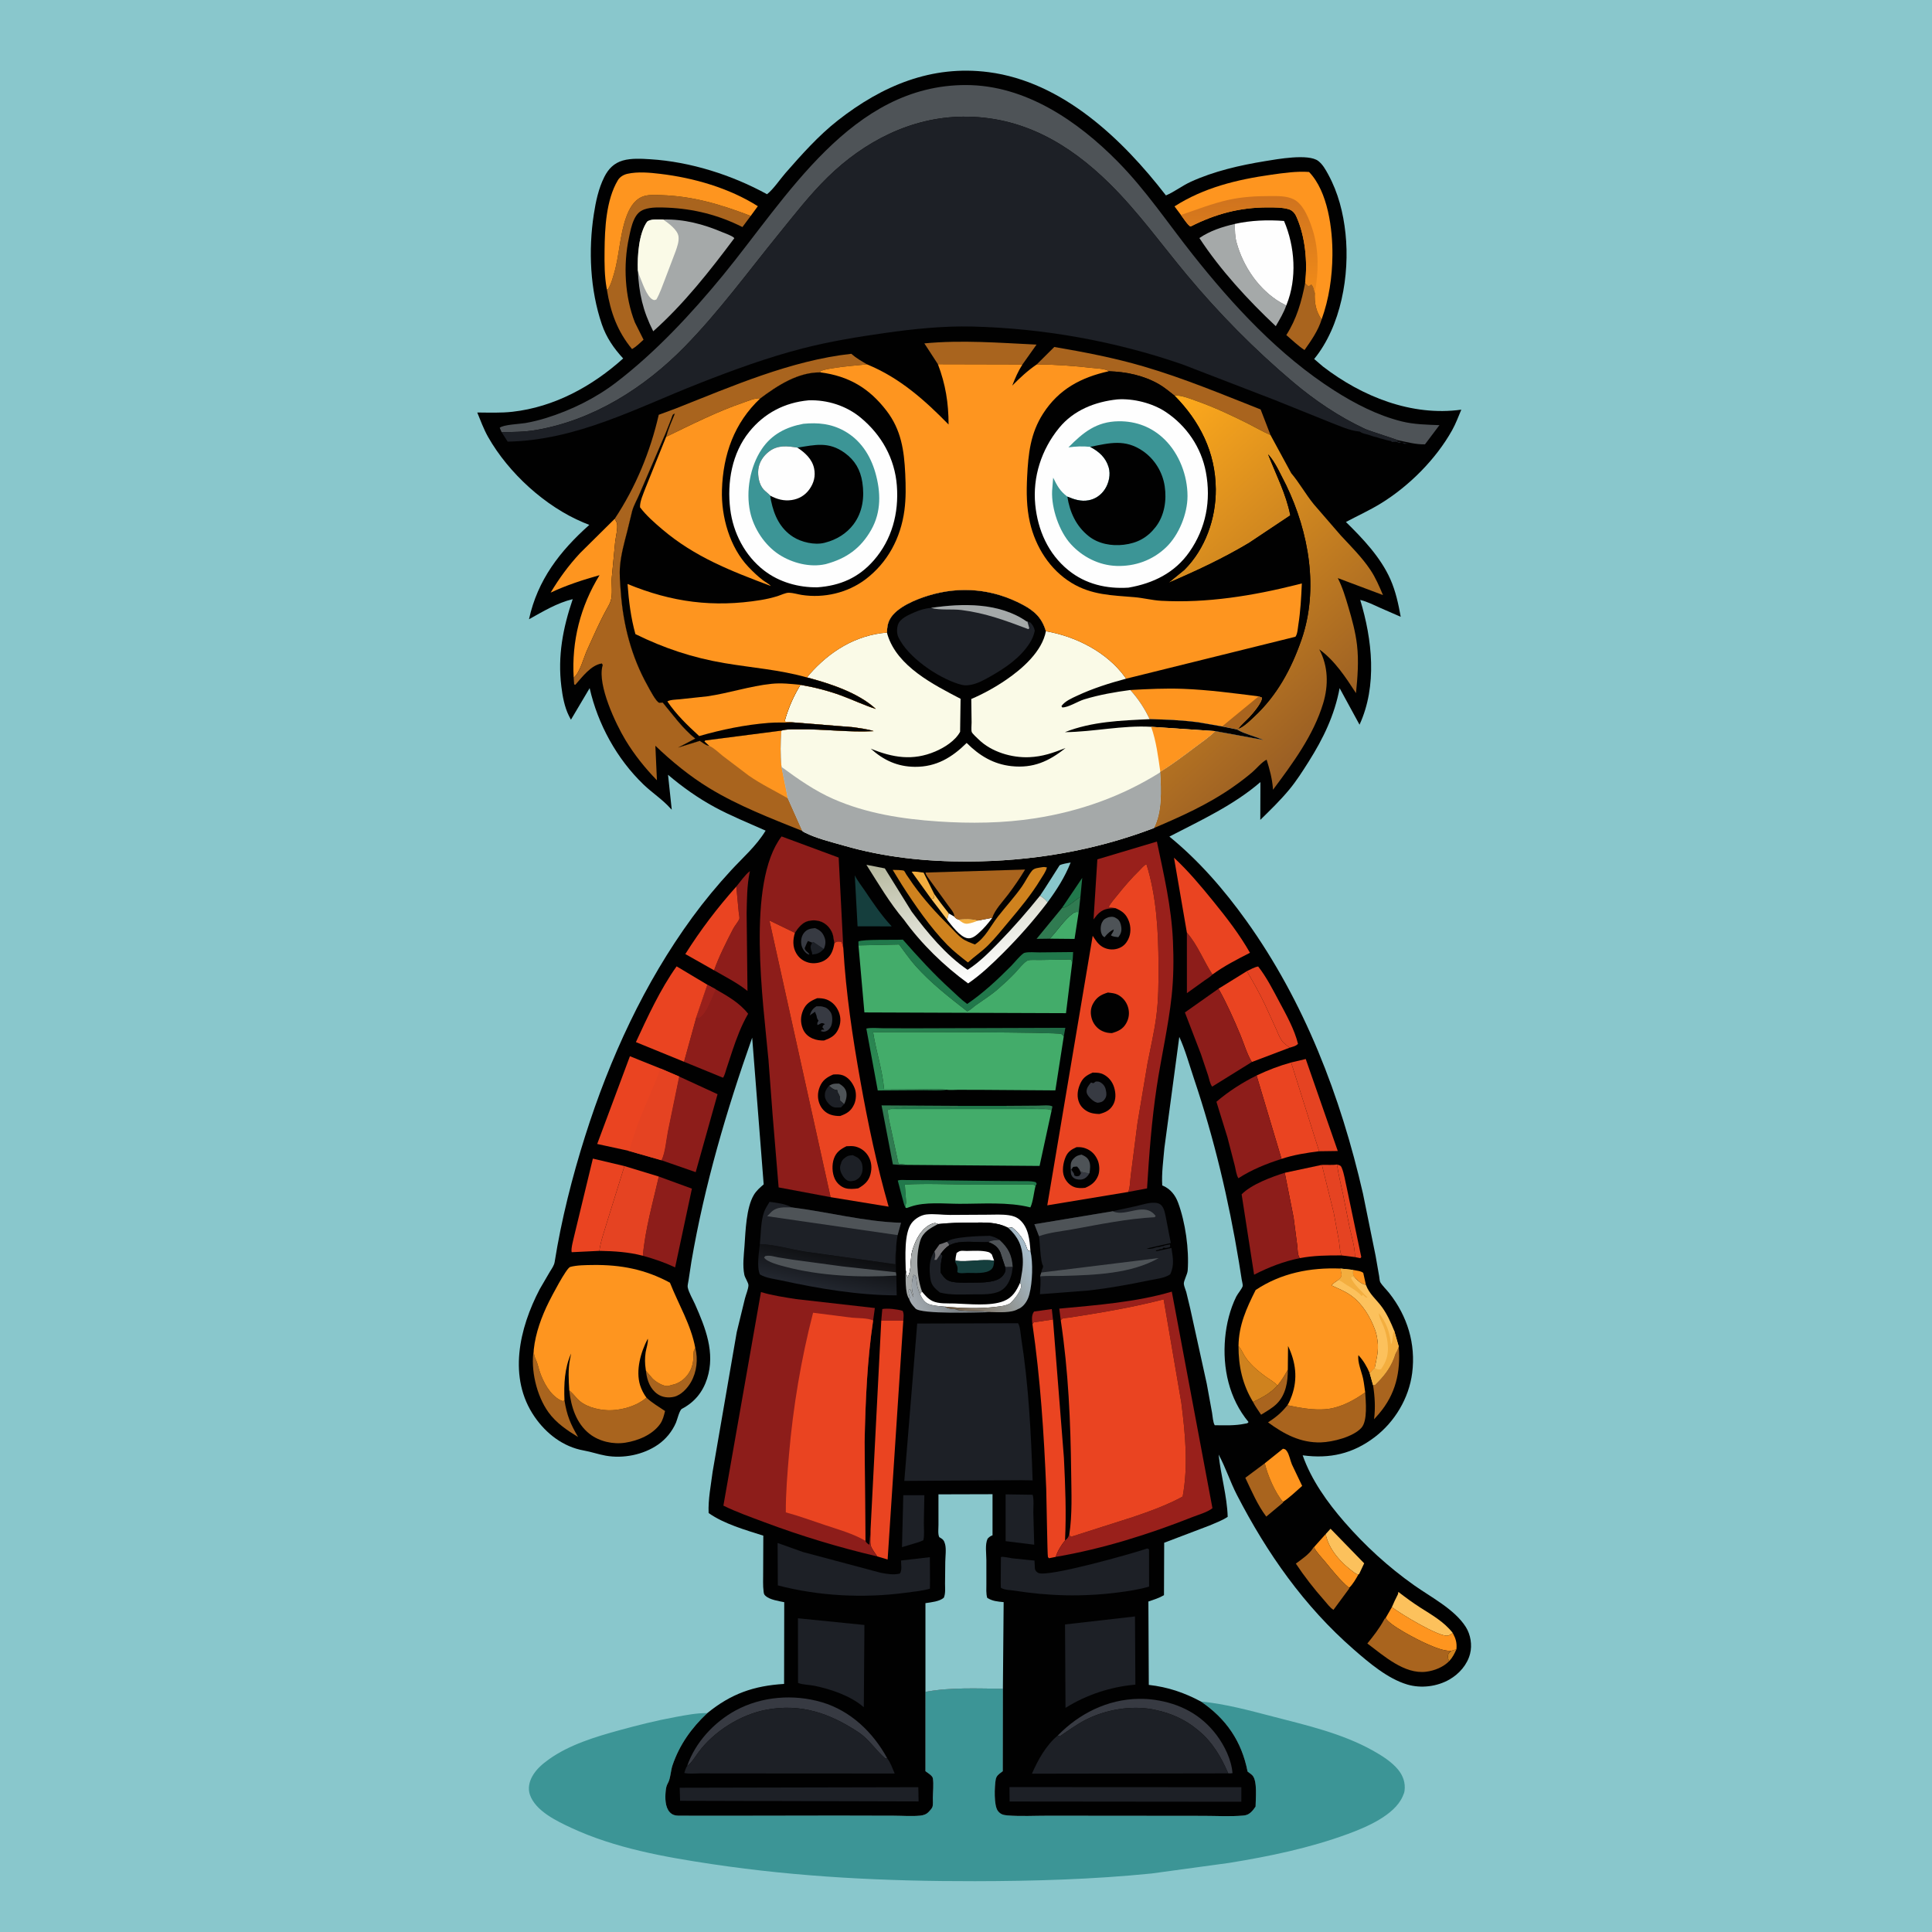 <svg version="1.1" xmlns="http://www.w3.org/2000/svg" style="display: block;" viewBox="0 0 2048 2048" width="1024" height="1024">
<defs>
	<linearGradient id="Gradient1" gradientUnits="userSpaceOnUse" x1="1046.2" y1="1048.96" x2="978.489" y2="1177.49">
		<stop class="stop0" offset="0" stop-opacity="1" stop-color="rgb(32,108,70)"/>
		<stop class="stop1" offset="1" stop-opacity="1" stop-color="rgb(45,142,85)"/>
	</linearGradient>
	<linearGradient id="Gradient2" gradientUnits="userSpaceOnUse" x1="1003.25" y1="894.946" x2="1040.56" y2="1037.45">
		<stop class="stop0" offset="0" stop-opacity="1" stop-color="rgb(181,183,157)"/>
		<stop class="stop1" offset="1" stop-opacity="1" stop-color="rgb(255,255,255)"/>
	</linearGradient>
	<linearGradient id="Gradient3" gradientUnits="userSpaceOnUse" x1="881.435" y1="1326.97" x2="873.385" y2="1365.15">
		<stop class="stop0" offset="0" stop-opacity="1" stop-color="rgb(13,14,16)"/>
		<stop class="stop1" offset="1" stop-opacity="1" stop-color="rgb(34,38,46)"/>
	</linearGradient>
	<linearGradient id="Gradient4" gradientUnits="userSpaceOnUse" x1="1324.91" y1="301.511" x2="1324.22" y2="209.043">
		<stop class="stop0" offset="0" stop-opacity="1" stop-color="rgb(238,137,25)"/>
		<stop class="stop1" offset="1" stop-opacity="1" stop-color="rgb(207,115,30)"/>
	</linearGradient>
	<linearGradient id="Gradient5" gradientUnits="userSpaceOnUse" x1="1007.69" y1="1365.22" x2="967.339" y2="1382.47">
		<stop class="stop0" offset="0" stop-opacity="1" stop-color="rgb(121,128,133)"/>
		<stop class="stop1" offset="1" stop-opacity="1" stop-color="rgb(163,170,176)"/>
	</linearGradient>
	<linearGradient id="Gradient6" gradientUnits="userSpaceOnUse" x1="999.849" y1="1379.23" x2="1096.34" y2="1334.34">
		<stop class="stop0" offset="0" stop-opacity="1" stop-color="rgb(115,92,67)"/>
		<stop class="stop1" offset="1" stop-opacity="1" stop-color="rgb(168,191,206)"/>
	</linearGradient>
	<linearGradient id="Gradient7" gradientUnits="userSpaceOnUse" x1="1143.15" y1="512.644" x2="1397.37" y2="791.873">
		<stop class="stop0" offset="0" stop-opacity="1" stop-color="rgb(255,170,28)"/>
		<stop class="stop1" offset="1" stop-opacity="1" stop-color="rgb(153,94,36)"/>
	</linearGradient>
</defs>
<path transform="translate(0,0)" fill="rgb(137,199,204)" d="M -0 -0 L 2048 0 L 2048 2048 L -0 2048 L -0 -0 z"/>
<path transform="translate(0,0)" fill="rgb(60,149,150)" d="M 981.008 1793.47 C 1007.7 1788.44 1036.04 1789.97 1063.11 1790.14 L 1062.97 1877.58 L 1061.93 1878.33 C 1058.75 1880.68 1056.14 1882.4 1055.45 1886.55 C 1054.24 1893.87 1053.32 1913.89 1057.83 1919.73 C 1060.57 1923.28 1063.57 1924.06 1067.92 1924.42 C 1081.99 1925.57 1096.81 1924.7 1110.94 1924.73 L 1195.67 1924.8 L 1275.66 1924.88 C 1289.51 1924.88 1304.1 1925.8 1317.88 1924.56 C 1321.08 1924.27 1323.12 1923.58 1325.61 1921.46 C 1327.77 1919.63 1329.38 1917.37 1330.97 1915.06 C 1331.02 1907.06 1333.05 1888.19 1327.77 1882.15 C 1326.8 1881.05 1326.15 1880.69 1325 1879.82 L 1323.58 1878.73 L 1322.5 1877.93 C 1316.21 1845.83 1299.92 1822.05 1273.04 1803.7 C 1298.92 1806.12 1324.9 1813.28 1350 1819.78 C 1385.65 1829 1422.91 1837.59 1455.29 1855.68 C 1464.66 1860.92 1475.05 1867.41 1481.97 1875.78 C 1487.37 1882.32 1490.01 1890.03 1488.85 1898.5 C 1488.61 1900.23 1488.01 1901.64 1487.32 1903.22 L 1486.77 1904.52 C 1477.93 1924.42 1448.17 1936.95 1429 1944.01 C 1388.34 1958.99 1345.56 1967.84 1302.89 1974.76 L 1220.5 1986.01 C 1158.28 1992.25 1095.94 1994.04 1033.44 1994.13 C 939.624 1994.28 847.473 1989.94 754.606 1976.03 C 704.425 1968.51 651.898 1959.15 605.614 1937.62 C 590.25 1930.47 567.495 1919.66 561.672 1902.31 C 559.544 1895.98 560.94 1889.05 564.039 1883.35 C 568.268 1875.56 574.942 1869.88 582.068 1864.81 C 603.846 1849.32 631.372 1841.04 656.868 1834.05 C 676.254 1828.73 695.685 1823.85 715.464 1820.21 C 726.911 1818.11 738.144 1815.88 749.833 1815.91 C 733.024 1831.69 720.342 1849.37 712.857 1871.37 C 710.991 1876.85 710.733 1885.4 708.09 1890.01 C 706.383 1892.98 705.981 1895.49 705.635 1898.87 C 704.936 1905.72 704.98 1915.53 709.888 1920.92 C 712.47 1923.75 715.414 1924.59 719.121 1924.7 L 773.803 1924.75 L 887.221 1924.57 L 947.639 1924.71 C 956.755 1924.73 966.684 1925.57 975.673 1924.61 C 979.146 1924.24 982.041 1923.21 984.5 1920.63 C 985.599 1919.47 987.767 1917.13 988.338 1915.65 C 989.311 1913.13 988.835 1908.61 988.858 1905.94 C 988.911 1899.5 989.912 1891.31 988.877 1885.05 C 988.402 1882.18 983.302 1879.3 981.003 1877.52 L 981.008 1793.47 z"/>
<path transform="translate(0,0)" fill="rgb(1,1,1)" d="M 749.833 1815.91 C 774.996 1795.43 799.045 1786.99 831.169 1785.03 L 831.329 1698.39 C 825.546 1697.21 815.925 1695.8 811.5 1691.71 C 809.931 1690.27 809.772 1689.41 809.496 1687.44 C 808.57 1680.83 809.005 1673.68 808.979 1667 L 809.147 1627.86 C 790.258 1621.84 767.458 1615.42 751.174 1603.87 C 750.499 1589.65 753.655 1574.11 755.432 1560.02 L 780.959 1412.21 L 789.713 1376.3 C 790.738 1372.3 793.296 1366.34 793.383 1362.47 C 793.443 1359.81 789.675 1354.51 789.027 1351.32 C 787.005 1341.37 788.5 1330.72 789.211 1320.67 C 790.325 1304.91 791.008 1280.18 799.124 1266.63 C 801.836 1262.11 805.594 1258.9 809.534 1255.48 L 797.344 1099.98 C 770.036 1177.34 746.755 1256.52 732.892 1337.49 L 729.878 1357.29 C 729.648 1359.06 728.67 1362.75 728.974 1364.41 C 729.997 1369.99 734.43 1377.28 736.747 1382.52 C 747.809 1407.5 758.388 1433.94 749.596 1461.32 C 744.975 1475.71 736.224 1486.41 722.892 1493.38 C 720.211 1494.79 717.931 1504.9 716.566 1508.05 C 712.498 1517.44 705.934 1525.53 697.515 1531.37 C 681.966 1542.17 660.773 1546.34 642.189 1543.09 C 634.352 1541.71 626.781 1538.99 618.844 1537.59 C 597.072 1533.74 579.036 1519.78 566.693 1501.87 C 538.08 1460.34 550.494 1407.97 572.106 1366.59 L 582.85 1348.16 C 584.789 1344.98 587.358 1341.53 587.951 1337.81 C 595.119 1292.77 606.573 1247.57 620.326 1204.12 C 646.391 1121.79 682.919 1042.16 734.023 972.248 C 746.697 954.909 760.335 938.514 774.875 922.706 C 787.607 908.865 801.809 896.696 811.581 880.506 C 793.508 872.386 775.168 865.077 757.707 855.635 C 740.005 846.062 723.45 834.319 708.144 821.309 L 712.079 858.314 L 710.802 857.024 C 702.197 847.357 691.526 840.632 682.176 831.642 C 653.884 804.442 633.704 767.664 625.057 729.457 L 605.21 762.927 L 603.026 758.73 C 598.357 749.285 596.354 738.168 595.064 727.798 C 591.027 695.354 596.717 665.724 607.109 635.122 C 590.559 639.075 575.514 648.251 560.756 656.438 C 569.853 614.771 593.423 584.289 624.671 556.422 L 618.493 553.905 C 577.878 536.893 539.116 501.411 517.446 463.278 C 512.804 455.108 509.482 445.955 505.909 437.271 C 518.184 437.358 531.073 437.862 543.278 436.488 C 587.534 431.507 627.945 409.414 660.586 379.987 C 650.685 369.307 642.725 357.705 637.992 343.833 C 625.5 307.222 623.608 265.279 629.466 227.164 C 631.544 213.641 634.437 199.812 640.627 187.515 C 644.891 179.043 650.855 172.885 660.175 170.173 C 669.126 167.568 680.186 168.233 689.383 168.811 C 731.911 171.48 775.899 185.47 813.084 205.902 C 820.119 200.304 826.686 190.205 832.76 183.274 C 849.86 163.763 867.716 143.652 888.206 127.596 C 935.031 90.906 987.534 68.654 1047.91 76.476 C 1126.15 86.611 1189.78 147.33 1235.94 207.152 C 1244.78 203.477 1253.2 196.859 1262.18 192.744 C 1286.78 181.47 1314.35 175.185 1340.97 170.83 C 1353.84 168.725 1387.03 162.595 1397.46 170.661 C 1402.16 174.302 1405.16 179.786 1407.97 184.926 C 1418.55 204.283 1423.98 225.7 1426.29 247.553 C 1430.94 291.597 1421.53 345.732 1393.07 380.558 L 1402.43 388.569 C 1443.78 420.359 1496.37 441.535 1549.05 434.264 C 1545.95 441.585 1543.21 449.066 1539.33 456.021 C 1522.18 486.705 1494.01 514.951 1464.12 533.434 C 1452.18 540.817 1439.15 546.734 1426.74 553.324 C 1444.69 570.936 1463.56 590.801 1473.84 614.015 C 1479.5 626.806 1482.34 640.134 1484.82 653.829 L 1463.52 644.551 C 1456.4 641.362 1449.52 637.801 1441.89 635.952 C 1454.67 678 1460.08 726.963 1441.16 768.201 L 1420.05 729.473 C 1414.64 758.221 1402.79 782.722 1387.28 807.293 C 1380.82 817.531 1374.29 827.807 1366.55 837.136 C 1357.09 848.52 1346.53 858.769 1335.96 869.106 L 1336.1 829.039 C 1307.7 853.578 1272.7 869.674 1239.59 886.811 C 1270.88 912.33 1297.56 943.128 1321.04 975.864 C 1382.82 1062.01 1421.18 1162.35 1444.78 1265.18 L 1458.21 1331.3 L 1461.95 1352.73 C 1462.21 1354.16 1462.44 1358.03 1463.14 1359.17 C 1465.53 1363.12 1469.74 1367.03 1472.66 1370.74 C 1491.88 1395.13 1500.94 1424.55 1496.96 1455.5 C 1493.54 1482.13 1478.52 1507.25 1457.26 1523.42 C 1434.09 1541.05 1409.6 1546.59 1380.88 1542.7 C 1390.04 1568.86 1407.18 1592.77 1425.26 1613.52 C 1447.17 1638.68 1471.72 1661.13 1498.97 1680.41 C 1516.98 1693.16 1541.93 1705.87 1553.83 1724.7 C 1558.91 1732.74 1560.71 1743.74 1558.35 1753 C 1555.38 1764.66 1546.83 1774.33 1536.59 1780.27 C 1523.42 1787.89 1506.42 1789.97 1491.83 1785.67 C 1471.02 1779.52 1451.21 1762.61 1435.11 1748.58 C 1382.43 1702.68 1343.12 1646.54 1311.2 1584.69 C 1304.01 1570.75 1299.23 1555.59 1291.79 1541.89 C 1294.06 1564.03 1300.72 1585.56 1301.41 1607.9 C 1295.46 1611.89 1288.59 1614.3 1282.04 1617.15 L 1234.09 1635.37 L 1233.87 1690.95 C 1228.7 1694.02 1223 1695.74 1217.34 1697.66 L 1217.77 1786.05 C 1238.03 1788.37 1255.05 1794.1 1273.04 1803.7 C 1299.92 1822.05 1316.21 1845.83 1322.5 1877.93 L 1323.58 1878.73 L 1325 1879.82 C 1326.15 1880.69 1326.8 1881.05 1327.77 1882.15 C 1333.05 1888.19 1331.02 1907.06 1330.97 1915.06 C 1329.38 1917.37 1327.77 1919.63 1325.61 1921.46 C 1323.12 1923.58 1321.08 1924.27 1317.88 1924.56 C 1304.1 1925.8 1289.51 1924.88 1275.66 1924.88 L 1195.67 1924.8 L 1110.94 1924.73 C 1096.81 1924.7 1081.99 1925.57 1067.92 1924.42 C 1063.57 1924.06 1060.57 1923.28 1057.83 1919.73 C 1053.32 1913.89 1054.24 1893.87 1055.45 1886.55 C 1056.14 1882.4 1058.75 1880.68 1061.93 1878.33 L 1062.97 1877.58 L 1063.11 1790.14 C 1036.04 1789.97 1007.7 1788.44 981.008 1793.47 L 981.003 1877.52 C 983.302 1879.3 988.402 1882.18 988.877 1885.05 C 989.912 1891.31 988.911 1899.5 988.858 1905.94 C 988.835 1908.61 989.311 1913.13 988.338 1915.65 C 987.767 1917.13 985.599 1919.47 984.5 1920.63 C 982.041 1923.21 979.146 1924.24 975.673 1924.61 C 966.684 1925.57 956.755 1924.73 947.639 1924.71 L 887.221 1924.57 L 773.803 1924.75 L 719.121 1924.7 C 715.414 1924.59 712.47 1923.75 709.888 1920.92 C 704.98 1915.53 704.936 1905.72 705.635 1898.87 C 705.981 1895.49 706.383 1892.98 708.09 1890.01 C 710.733 1885.4 710.991 1876.85 712.857 1871.37 C 720.342 1849.37 733.024 1831.69 749.833 1815.91 z"/>
<path transform="translate(0,0)" fill="rgb(207,130,30)" d="M 1543.88 1748.33 C 1541.75 1753.07 1539.86 1756.9 1536.26 1760.79 C 1535.06 1759.03 1534.98 1757.91 1534.96 1755.85 C 1534.92 1752.64 1536.23 1752.2 1538.38 1749.96 L 1543.88 1748.33 z"/>
<path transform="translate(0,0)" fill="rgb(48,123,81)" d="M 1065.31 1172.26 L 1100.5 1172.02 C 1103.79 1171.99 1113.52 1170.95 1115.62 1173 L 1114.8 1176.85 L 1110.84 1175.8 L 1090.5 1174.22 C 1085.1 1173.04 1068.13 1175.05 1065.31 1172.26 z"/>
<path transform="translate(0,0)" fill="rgb(254,149,31)" d="M 1434.21 1346.16 C 1437.16 1346.81 1443.16 1347.28 1445.12 1349.39 L 1447.94 1362.04 C 1443.02 1361.15 1440.4 1358.35 1436.8 1355.14 C 1433.83 1351.3 1434.01 1351.06 1434.21 1346.16 z"/>
<path transform="translate(0,0)" fill="rgb(252,193,92)" d="M 990.461 947.942 L 997.464 957.594 L 1005.76 968.262 L 1004.04 975.056 L 994.387 962.293 L 987.435 953.287 C 988.21 952.573 987.775 952.861 989.012 952.377 L 990.005 952.005 L 990.461 947.942 z"/>
<path transform="translate(0,0)" fill="rgb(33,120,75)" d="M 1125.64 962.589 L 1147.22 930.578 L 1145.29 950.762 C 1138.85 954.427 1133.01 961.454 1125.64 962.589 z"/>
<path transform="translate(0,0)" fill="rgb(153,32,27)" d="M 1094.45 1403.79 L 1094.36 1403.72 C 1093.98 1399.16 1093.18 1394.15 1096.17 1390.27 L 1114.95 1387.66 L 1116.19 1398.72 L 1095.91 1401.71 L 1094.45 1403.79 z"/>
<path transform="translate(0,0)" fill="rgb(243,174,63)" d="M 987.435 953.287 L 966.395 924.074 C 970.481 923.563 974.97 924.554 979.065 925.044 L 990.461 947.942 L 990.005 952.005 L 989.012 952.377 C 987.775 952.861 988.21 952.573 987.435 953.287 z"/>
<path transform="translate(0,0)" fill="rgb(141,29,26)" d="M 934.178 1400.02 L 935.281 1387.64 C 940.841 1386.58 951.393 1387.88 956.785 1389.5 C 958.482 1392.49 957.733 1396.6 957.548 1399.96 L 957.517 1399.99 L 934.178 1400.02 z"/>
<path transform="translate(0,0)" fill="rgb(78,83,87)" d="M 1174.51 972.5 L 1175.51 972.19 C 1179.22 971.464 1180.98 971.761 1184.09 973.836 C 1187.03 975.797 1188.07 979.166 1188.57 982.538 C 1189.23 986.949 1188.16 990.053 1185.43 993.46 C 1182.75 993.098 1179.93 993.056 1177.64 991.5 L 1180.06 987.5 L 1180.71 985.167 C 1177.54 986.545 1173.85 989.742 1171.69 992.49 L 1171 993.5 C 1169.07 992.641 1168.61 991.857 1167.75 989.912 C 1166.27 986.555 1166.51 981.245 1168.13 977.943 C 1169.71 974.706 1171.35 973.721 1174.51 972.5 z"/>
<path transform="translate(0,0)" fill="rgb(137,199,204)" d="M 1102.5 949.439 C 1105.49 945.381 1123.06 917.376 1123.2 917.281 C 1125.5 915.8 1132.09 914.874 1134.94 914.301 C 1128.75 929.828 1120.29 943.096 1110.43 956.529 C 1108.43 953.344 1105.53 951.584 1102.5 949.439 z"/>
<path transform="translate(0,0)" fill="rgb(67,172,106)" d="M 1112.75 995.047 C 1120.7 986.787 1128.25 974.951 1137.25 968.248 C 1139.42 966.632 1140.89 966.471 1143.46 966.846 L 1139.08 995.296 L 1112.75 995.047 z"/>
<path transform="translate(0,0)" fill="rgb(48,123,81)" d="M 961.541 1234.84 C 956.51 1235.19 951.511 1234.66 946.493 1234.29 L 934.479 1171.75 L 1015.69 1172.25 C 1015.28 1172.66 1015.01 1173.27 1014.46 1173.47 C 1011.91 1174.43 1003.96 1173.45 1000.95 1173.44 C 984.619 1173.41 967.303 1172.11 951.148 1174.44 C 948.796 1174.78 945.857 1174.49 943.837 1175.74 L 941.201 1176.54 C 941.125 1183.74 943.408 1191.34 944.849 1198.39 L 952.411 1233.54 L 961.541 1234.84 z"/>
<path transform="translate(0,0)" fill="rgb(234,68,33)" d="M 1417.32 1234.41 C 1419.94 1235.33 1421.12 1235.11 1422.25 1237.78 C 1424.88 1243.96 1425.94 1252.08 1427.53 1258.68 L 1443.01 1332.5 L 1442 1333.72 L 1436.31 1332.56 C 1436.37 1322 1432.86 1311.15 1430.6 1300.89 L 1423.55 1265.38 C 1421.4 1255.06 1418.68 1244.86 1417.32 1234.41 z"/>
<path transform="translate(0,0)" fill="rgb(169,100,30)" d="M 1354.14 1468.69 L 1354.68 1468 C 1358.84 1462.89 1361.93 1457.63 1365.13 1451.91 C 1365.27 1464.68 1362.98 1478.55 1353.5 1487.97 C 1348.78 1492.67 1342.44 1496.14 1336.82 1499.65 C 1333.96 1495.26 1330.57 1490.79 1328.28 1486.09 C 1338.33 1481.25 1346.51 1477.08 1354.14 1468.69 z"/>
<path transform="translate(0,0)" fill="rgb(48,123,81)" d="M 1125.64 962.589 C 1133.01 961.454 1138.85 954.427 1145.29 950.762 L 1143.52 966.81 L 1143.46 966.846 C 1140.89 966.471 1139.42 966.632 1137.25 968.248 C 1128.25 974.951 1120.7 986.787 1112.75 995.047 L 1098.8 995.233 L 1125.64 962.589 z"/>
<path transform="translate(0,0)" fill="rgb(254,254,254)" d="M 1005.76 968.262 L 1011.52 971.61 C 1012.89 973.194 1013.66 973.926 1015.66 974.62 C 1021.96 974.129 1030.68 973.613 1036.63 975.84 L 1051.87 972.896 C 1047.44 978.954 1042.57 984.583 1036.93 989.56 C 1033.81 992.312 1030.12 995.171 1025.69 994.553 C 1017.83 993.457 1008.78 981.002 1004.04 975.056 L 1005.76 968.262 z"/>
<path transform="translate(0,0)" fill="rgb(243,174,63)" d="M 1015.66 974.62 C 1021.96 974.129 1030.68 973.613 1036.63 975.84 C 1033.46 977.285 1029.56 978.559 1026.11 979.103 C 1021.76 979.789 1018.95 977.035 1015.66 974.62 z"/>
<path transform="translate(0,0)" fill="rgb(169,100,30)" d="M 736.998 1428.81 C 740.121 1440.69 738.601 1454.29 732.5 1465.01 C 728.798 1471.51 722.121 1478.8 714.656 1480.61 C 708.766 1482.04 702.122 1481.33 697.096 1477.84 C 689.272 1472.43 685.988 1463.44 684.857 1454.35 L 684.748 1453.13 L 691.798 1461.37 C 695.214 1464.8 703.194 1469.86 708.275 1469.19 L 710.038 1468.7 L 716 1467.05 C 726.897 1463.02 734.001 1452.72 734.888 1441.25 C 735.151 1437.84 734.591 1433.21 736.22 1430.15 L 736.998 1428.81 z"/>
<path transform="translate(0,0)" fill="rgb(33,120,75)" d="M 959.898 1280.16 C 958.491 1277.97 957.729 1274.17 956.988 1271.61 L 951.666 1251.42 C 954.549 1250.4 958.117 1250.9 961.191 1250.91 L 983.416 1251.04 L 1054.62 1251.89 L 1080.83 1252.05 C 1086.52 1252.1 1092.49 1251.61 1098 1253.16 L 1098.95 1255 L 1097.73 1257.02 C 1096.51 1256.18 1095.5 1255.65 1093.98 1255.6 L 1031 1255.72 C 1007.2 1255.59 982.866 1254.38 959.143 1255.65 L 960.532 1273.84 C 960.726 1275.84 960.129 1276.35 959.906 1278.11 L 959.898 1280.16 z"/>
<path transform="translate(0,0)" fill="rgb(252,193,92)" d="M 1410.44 1620.54 L 1446.09 1657.19 L 1440.79 1668.42 L 1439.94 1669.07 C 1438.14 1668.77 1437.06 1668.04 1435.59 1667 C 1422.3 1657.51 1408.34 1642.7 1405.3 1626.16 L 1410.44 1620.54 z"/>
<path transform="translate(0,0)" fill="rgb(254,149,31)" d="M 1405.3 1626.16 C 1408.34 1642.7 1422.3 1657.51 1435.59 1667 C 1437.06 1668.04 1438.14 1668.77 1439.94 1669.07 C 1437.31 1673.66 1434.04 1679.62 1430.07 1683.16 C 1420.75 1675.48 1412.47 1664.89 1404.79 1655.6 C 1400.61 1650.54 1395.91 1645.96 1392.79 1640.15 L 1405.3 1626.16 z"/>
<path transform="translate(0,0)" fill="rgb(169,100,30)" d="M 1482.69 1427.3 C 1484.87 1454.31 1479.53 1477.88 1461.66 1498.77 L 1456.59 1504.45 C 1458.07 1492.09 1457.42 1480.51 1455.48 1468.25 L 1457.5 1468.01 C 1466.17 1459.6 1472.89 1451.41 1477.37 1440.04 C 1478.48 1437.35 1478.83 1434.76 1480.59 1432.33 L 1482.69 1427.3 z"/>
<path transform="translate(0,0)" fill="rgb(141,29,26)" d="M 1258.14 988.565 C 1269.68 1001.81 1275.8 1018.51 1285.24 1033.03 C 1283.13 1035.44 1279.63 1037.37 1276.98 1039.28 L 1258.18 1052.78 L 1258.14 988.565 z"/>
<path transform="translate(0,0)" fill="rgb(21,62,61)" d="M 906.114 927.873 C 908.675 933.265 913.022 938.612 916.377 943.612 C 925.205 956.765 934.393 970.401 945.212 981.992 L 909.064 981.944 L 906.114 927.873 z"/>
<path transform="translate(0,0)" fill="rgb(169,100,30)" d="M 598.344 1484.29 C 600.822 1500.22 604.677 1509.43 612.792 1523.31 C 600.992 1516.09 589.552 1508.42 581.348 1497.01 C 568.7 1479.41 562.271 1451.82 565.82 1430.52 C 565.982 1434.79 566.019 1437.12 567.923 1441 C 569.834 1444.9 570.809 1450.12 572.256 1454.3 C 576.094 1465.37 582.843 1478.15 593.5 1483.97 C 594.584 1484.56 595.721 1484.89 596.896 1485.24 L 598.344 1484.29 z"/>
<path transform="translate(0,0)" fill="rgb(207,130,30)" d="M 1312.87 1426.89 L 1313.46 1427.61 C 1314.97 1429.51 1316.12 1431.24 1317.17 1433.42 C 1322.35 1444.19 1332.47 1452.63 1342 1459.52 C 1346.15 1462.51 1350.65 1464.88 1354.14 1468.69 C 1346.51 1477.08 1338.33 1481.25 1328.28 1486.09 C 1317.09 1467.76 1312.81 1448.16 1312.87 1426.89 z"/>
<path transform="translate(0,0)" fill="rgb(252,193,92)" d="M 1482.32 1687.48 C 1489.81 1693.26 1497.4 1698.87 1505.37 1703.97 C 1517.85 1711.95 1530.7 1719.08 1539.97 1731 C 1538.35 1732.15 1536.72 1733.49 1534.7 1733.85 C 1525.37 1735.51 1484.64 1710.59 1475.43 1703.67 L 1478.3 1697.2 L 1481.9 1689.89 L 1482.32 1687.48 z"/>
<path transform="translate(0,0)" fill="rgb(169,100,30)" d="M 1340.73 1551.14 C 1343.57 1563.41 1351.64 1582.45 1360.04 1592.04 L 1360.13 1592.77 L 1342.3 1607.65 C 1333.01 1595.4 1326.71 1580.37 1320.08 1566.54 L 1340.73 1551.14 z"/>
<path transform="translate(0,0)" fill="rgb(29,32,38)" d="M 957.534 1585 L 979.857 1584.98 L 979.296 1614.5 C 979.295 1620.22 980.106 1627.21 978.774 1632.76 L 974.251 1634.6 L 956.142 1640.06 L 957.534 1585 z"/>
<path transform="translate(0,0)" fill="rgb(254,149,31)" d="M 1475.43 1703.67 C 1484.64 1710.59 1525.37 1735.51 1534.7 1733.85 C 1536.72 1733.49 1538.35 1732.15 1539.97 1731 C 1543.27 1737.25 1544.47 1741.25 1543.88 1748.33 L 1538.38 1749.96 C 1530.16 1750.36 1519.96 1745.81 1512.43 1742.53 C 1503.61 1738.68 1471.82 1722.51 1468.91 1715.05 L 1475.43 1703.67 z"/>
<path transform="translate(0,0)" fill="rgb(254,149,31)" d="M 1340.73 1551.14 L 1359.98 1535.74 C 1362.21 1536.11 1362.71 1536.32 1364.05 1538.16 C 1366.76 1541.89 1367.66 1548.16 1369.54 1552.49 L 1380.35 1575.13 C 1373.81 1580.84 1367.3 1587.28 1360.04 1592.04 C 1351.64 1582.45 1343.57 1563.41 1340.73 1551.14 z"/>
<path transform="translate(0,0)" fill="rgb(169,100,30)" d="M 1400.95 338.642 C 1397.51 350.131 1389.73 361.376 1382.84 371.045 C 1375.98 366.585 1369.78 360.498 1363.55 355.179 C 1374.5 338.09 1379.74 319.676 1383.51 299.929 L 1387 303.251 C 1389.15 302.248 1388.15 302.873 1390 301.375 C 1392.69 303.893 1392.69 307.126 1393.74 310.601 C 1393.24 321.07 1394.88 329.87 1400.95 338.642 z"/>
<path transform="translate(0,0)" fill="rgb(229,67,34)" d="M 1321.73 1029.46 C 1325.42 1027.75 1329.72 1025.14 1333.72 1024.52 C 1342.56 1035.8 1349.21 1048.98 1355.95 1061.59 C 1363.41 1075.55 1372.15 1091.1 1375.93 1106.5 C 1373.73 1109 1370.13 1109.62 1367.06 1110.6 C 1364.31 1108.1 1360.95 1106.33 1358.81 1103.2 C 1356.08 1099.23 1354.32 1094.31 1352.34 1089.92 L 1341.16 1065.48 C 1335.38 1053.1 1328.57 1041.28 1321.73 1029.46 z"/>
<path transform="translate(0,0)" fill="rgb(229,67,34)" d="M 1401.25 1234.8 C 1406.26 1234.63 1412.51 1235.25 1417.32 1234.41 C 1418.68 1244.86 1421.4 1255.06 1423.55 1265.38 L 1430.6 1300.89 C 1432.86 1311.15 1436.37 1322 1436.31 1332.56 L 1422.02 1330.78 C 1420.19 1326.51 1420.07 1320.09 1419.34 1315.44 L 1413.87 1285.83 L 1401.25 1234.8 z"/>
<path transform="translate(0,0)" fill="rgb(29,32,38)" d="M 1066 1584.09 L 1094.64 1584.5 C 1096.19 1589.74 1095.27 1597.74 1095.36 1603.31 L 1096.31 1637.45 L 1066.01 1633.69 L 1066 1584.09 z"/>
<path transform="translate(0,0)" fill="url(#Gradient1)" d="M 1003.43 1155.17 C 995.687 1156.26 986.971 1155.59 979.094 1155.64 L 930.465 1155.95 L 918.35 1090.31 C 923.668 1089.1 930.828 1089.96 936.33 1089.98 L 973.025 1090.02 L 1129.32 1089.51 L 1127.62 1098.71 C 1126.75 1097.84 1126.09 1096.69 1125 1096.11 C 1121 1093.98 951.754 1093.99 931.435 1094.05 L 925.491 1094.07 C 928.652 1114.32 935.498 1134.5 937.185 1154.91 L 979.554 1154.75 C 987.45 1154.72 995.6 1154.21 1003.43 1155.17 z"/>
<path transform="translate(0,0)" fill="rgb(169,100,30)" d="M 1392.45 1640.05 L 1392.79 1640.15 C 1395.91 1645.96 1400.61 1650.54 1404.79 1655.6 C 1412.47 1664.89 1420.75 1675.48 1430.07 1683.16 L 1430.24 1683.86 L 1413.53 1706.5 C 1409.83 1704.24 1406.54 1699.6 1403.62 1696.29 C 1392.84 1684.11 1382.64 1671.01 1373.64 1657.47 C 1379.58 1653.13 1387.63 1647.67 1391.63 1641.42 L 1392.45 1640.05 z"/>
<path transform="translate(0,0)" fill="rgb(254,254,254)" d="M 960.111 1346.46 C 959.862 1332.76 958.178 1307.63 966.3 1296.6 C 969.767 1291.89 976.159 1288.03 982 1287.37 C 990.065 1286.46 999.019 1287.88 1007.21 1287.87 L 1046.79 1287.64 C 1054.24 1287.6 1062.11 1287.12 1069.5 1288.21 C 1073.84 1288.85 1077.67 1290.14 1081 1293.06 C 1090.34 1301.24 1091.5 1314.62 1092.33 1326.24 L 1090.05 1325.86 C 1089.34 1325.02 1088.91 1324.34 1088.57 1323.29 C 1085.71 1314.2 1080.25 1307.24 1073 1301.22 L 1068.83 1301.62 C 1056.14 1294.99 1043.72 1295.94 1029.82 1296.01 C 1017.96 1296.06 1006.11 1296.25 994.307 1297.56 C 991.827 1296.33 990.817 1296.26 988.164 1297.23 C 978.972 1300.6 972.821 1310.29 969.456 1318.99 C 967.92 1322.97 966.523 1327.03 965.977 1331.27 C 965.161 1337.62 965.736 1348.83 962 1353.98 C 960.706 1351.77 960.779 1348.93 960.111 1346.46 z"/>
<path transform="translate(0,0)" fill="rgb(229,67,34)" d="M 1368.64 1126.28 L 1384.14 1122.61 L 1418.1 1220.11 L 1398.32 1220.38 L 1368.64 1126.28 z"/>
<path transform="translate(0,0)" fill="rgb(55,58,66)" d="M 1121.27 1839.73 C 1143.86 1816.46 1174.05 1801.35 1206.96 1800.85 C 1212.75 1800.77 1218.28 1801.06 1224 1801.89 C 1250.79 1805.8 1273.3 1817.44 1289.72 1839.36 C 1298.12 1850.58 1305.39 1865.46 1306.5 1879.59 C 1304.84 1879.87 1303.72 1879.94 1302 1879.85 C 1294.38 1862.4 1285.32 1846.72 1270.35 1834.38 L 1268.86 1833.17 C 1256.07 1822.6 1241.2 1816.08 1225.06 1812.66 L 1221.72 1811.95 C 1199 1807.72 1172.62 1812.25 1152.05 1822.46 C 1141.85 1827.51 1132.84 1834.2 1123.47 1840.56 L 1121.27 1839.73 z"/>
<path transform="translate(0,0)" fill="rgb(141,29,26)" d="M 780.524 939.763 C 784.875 934.639 789.658 927.395 794.938 923.408 L 794.609 924.983 C 791.778 938.923 791.784 953.732 791.459 967.908 L 792.359 1050.44 L 791.298 1049.6 C 780.896 1041.5 768.363 1035.16 756.934 1028.56 C 762.197 1013.75 769.929 998.531 777.167 984.532 C 778.879 981.221 782.503 977.255 783.748 973.982 C 784.128 972.984 783.181 968.235 783.08 967.008 L 780.524 939.763 z"/>
<path transform="translate(0,0)" fill="rgb(33,120,75)" d="M 910.043 1002.15 L 909.935 998 C 914.507 995.484 947.922 996.565 957.043 996.046 C 973.533 1014.71 989.556 1032.37 1008.03 1049.1 C 1013.62 1054.17 1019.11 1059.82 1025.23 1064.23 C 1042.24 1052.74 1057.53 1038.37 1071.97 1023.83 C 1074.59 1021.2 1083.07 1010.82 1086.07 1010.03 C 1090.62 1008.84 1097.14 1009.62 1101.88 1009.57 L 1137.56 1009.22 C 1137.44 1010.74 1137.1 1020.23 1136.55 1020.74 L 1135.5 1017.09 L 1101.8 1017.63 C 1098.36 1017.74 1092.97 1017.19 1089.83 1018.01 C 1086.2 1018.97 1078.61 1028.62 1075.96 1031.41 C 1070.26 1037.41 1064.13 1043.02 1057.89 1048.46 C 1050.55 1054.85 1042.33 1059.99 1034.4 1065.58 C 1031.71 1067.48 1028.15 1071.15 1025.18 1072.02 C 1005.91 1056.92 986.91 1042.3 970.52 1023.91 C 964.216 1016.84 958.729 1008.78 953.041 1001.21 L 910.043 1002.15 z"/>
<path transform="translate(0,0)" fill="rgb(234,68,33)" d="M 780.524 939.763 L 783.08 967.008 C 783.181 968.235 784.128 972.984 783.748 973.982 C 782.503 977.255 778.879 981.221 777.167 984.532 C 769.929 998.531 762.197 1013.75 756.934 1028.56 L 726.466 1011.33 C 742.705 985.598 760.288 962.473 780.524 939.763 z"/>
<path transform="translate(0,0)" fill="rgb(55,58,66)" d="M 728.428 1871.99 C 736.935 1847.14 756.843 1825.62 779.781 1813.14 C 807.21 1798.2 841.297 1795.59 871.104 1804.41 C 901.751 1813.49 925.304 1836.14 940.445 1863.73 L 938.731 1864.28 C 928.362 1855.59 921.644 1843.97 909.942 1836.22 C 879.647 1816.15 848.966 1805.53 812.4 1812.38 C 785.052 1817.5 756.405 1835.43 740.024 1858 C 736.8 1862.44 732.968 1868.91 728.428 1871.99 z"/>
<path transform="translate(0,0)" fill="rgb(252,193,92)" d="M 1420.89 1344.73 L 1434.21 1346.16 C 1434.01 1351.06 1433.83 1351.3 1436.8 1355.14 C 1440.4 1358.35 1443.02 1361.15 1447.94 1362.04 C 1451.46 1371.74 1459.29 1377.68 1465.16 1385.85 C 1470.52 1393.31 1474.45 1402.08 1477.89 1410.55 L 1482.69 1427.3 L 1480.59 1432.33 C 1478.83 1434.76 1478.48 1437.35 1477.37 1440.04 C 1472.89 1451.41 1466.17 1459.6 1457.5 1468.01 L 1455.48 1468.25 L 1451.94 1455.57 L 1452.77 1454.73 C 1454.17 1452.89 1455.51 1451.61 1457.24 1450.05 C 1459.18 1440.68 1461.63 1431.49 1460.32 1421.88 L 1460.04 1420 C 1459.53 1416.31 1458.81 1413.01 1457.53 1409.5 C 1452.58 1395.89 1443.97 1381.66 1431.96 1373.18 C 1425.45 1368.59 1418.62 1365.91 1411.5 1362.6 C 1413.31 1360.21 1416.06 1358.6 1418.48 1356.88 L 1421.15 1354.5 C 1423.18 1351.92 1421.48 1347.72 1420.89 1344.73 z"/>
<path transform="translate(0,0)" fill="rgb(243,174,63)" d="M 1420.89 1344.73 L 1434.21 1346.16 C 1434.01 1351.06 1433.83 1351.3 1436.8 1355.14 L 1433.5 1353.21 L 1432.18 1354.5 C 1434.85 1361.54 1444.49 1369.81 1449.74 1375.53 C 1447.01 1375.55 1446.62 1374.31 1444.75 1372.49 L 1443.5 1373.9 C 1438.74 1368.65 1433.25 1365.59 1427.25 1361.95 C 1424.19 1360.09 1421.99 1357.93 1418.48 1356.88 L 1421.15 1354.5 C 1423.18 1351.92 1421.48 1347.72 1420.89 1344.73 z"/>
<path transform="translate(0,0)" fill="rgb(243,174,63)" d="M 1461.61 1391.98 C 1469.5 1401.37 1473.43 1412.89 1474.51 1425.08 C 1477.07 1421.47 1475.37 1415.22 1477.89 1410.55 L 1482.69 1427.3 L 1480.59 1432.33 C 1478.83 1434.76 1478.48 1437.35 1477.37 1440.04 C 1472.89 1451.41 1466.17 1459.6 1457.5 1468.01 L 1455.48 1468.25 L 1451.94 1455.57 L 1452.77 1454.73 C 1454.17 1452.89 1455.51 1451.61 1457.24 1450.05 L 1458.46 1450.68 C 1461.07 1451.81 1461.58 1452.14 1464.13 1451.21 C 1465.9 1448.45 1467.61 1445.74 1468.8 1442.67 L 1469.24 1441.5 C 1473.33 1431.23 1470.55 1415.94 1466.58 1405.97 C 1465 1402.01 1462.52 1397.97 1461.84 1393.74 L 1461.61 1391.98 z"/>
<path transform="translate(0,0)" fill="rgb(169,100,30)" d="M 994.226 386.076 L 979.853 364.006 C 1019.89 360.203 1058.83 363.404 1098.77 365.296 L 1083.89 386.288 L 994.226 386.076 z"/>
<path transform="translate(0,0)" fill="rgb(169,100,30)" d="M 1468.91 1715.05 C 1471.82 1722.51 1503.61 1738.68 1512.43 1742.53 C 1519.96 1745.81 1530.16 1750.36 1538.38 1749.96 C 1536.23 1752.2 1534.92 1752.64 1534.96 1755.85 C 1534.98 1757.91 1535.06 1759.03 1536.26 1760.79 C 1530.02 1767.25 1520.61 1770.97 1511.82 1772.09 C 1488.7 1775.02 1466.83 1755.15 1449.45 1742.17 C 1455.92 1734.27 1462.11 1726.24 1467.05 1717.27 L 1467.72 1716.03 L 1468.91 1715.05 z"/>
<path transform="translate(0,0)" fill="rgb(165,169,169)" d="M 1363.47 323.823 C 1360.86 331.489 1356.38 338.752 1352.38 345.754 C 1322.82 317.939 1293.73 286.369 1271.4 252.341 C 1282.93 244.503 1295.52 240.528 1309 237.355 C 1309.04 244.175 1308.99 250.386 1310.81 257 C 1317.83 282.62 1334.42 307.067 1357.48 320.633 L 1363.47 323.823 z"/>
<path transform="translate(0,0)" fill="rgb(67,172,106)" d="M 959.898 1280.16 L 959.906 1278.11 C 960.129 1276.35 960.726 1275.84 960.532 1273.84 L 959.143 1255.65 C 982.866 1254.38 1007.2 1255.59 1031 1255.72 L 1093.98 1255.6 C 1095.5 1255.65 1096.51 1256.18 1097.73 1257.02 C 1095.91 1263.88 1095.17 1273.75 1092.24 1279.89 C 1068.55 1273.87 1041.38 1276.14 1017 1276.09 C 1000.72 1276.05 980.863 1273.78 965.5 1279.05 L 961.055 1280.59 L 959.898 1280.16 z"/>
<path transform="translate(0,0)" fill="rgb(207,130,30)" d="M 1104.66 919.273 C 1106.59 918.942 1107.85 919.082 1109.76 919.5 C 1108.76 923.94 1105.22 928.602 1102.87 932.485 C 1093.34 948.209 1081.43 962.596 1069.6 976.638 C 1062.37 985.209 1055.32 994.172 1047.39 1002.1 C 1040.8 1008.69 1032.91 1013.9 1026.02 1020.23 C 1018.52 1014.31 1010.84 1008.43 1004.15 1001.59 C 986.143 983.171 969.798 959.399 955.898 937.776 L 946.312 922.128 C 948.214 922.094 957.096 922.22 958.304 923.064 C 958.859 923.451 960.406 926.469 960.786 927.065 L 968.003 937.563 C 979.673 953.761 992.091 967.51 1006.28 981.5 C 1010.8 985.96 1015.09 991.314 1020.23 995.013 C 1024.01 997.729 1029.08 999.444 1033.39 1001.19 C 1044.74 993.774 1049.81 981.883 1057.83 971.62 C 1066.24 960.866 1075.42 950.986 1083.29 939.743 C 1086.98 934.484 1090.03 927.883 1093.99 923 C 1096.42 920.009 1101.01 920 1104.66 919.273 z"/>
<path transform="translate(0,0)" fill="rgb(169,100,30)" d="M 603.448 1473.85 L 604.834 1475.06 C 608.321 1478.16 610.932 1482.07 614.499 1485.11 C 622.913 1492.28 637.626 1495.41 648.576 1494.9 C 660.61 1494.34 674.873 1490.22 684.212 1482.42 L 685.256 1481.55 C 691.363 1487.26 698.115 1491.07 704.972 1495.73 C 703.795 1500.48 702.647 1505.46 699.753 1509.5 C 691.52 1521 676.398 1527.19 662.85 1529.31 C 650.024 1531.31 635.363 1528.1 625 1520.01 C 610.843 1508.95 605.297 1491.02 603.448 1473.85 z"/>
<path transform="translate(0,0)" fill="rgb(141,29,26)" d="M 698.375 1247.18 L 733.449 1260.02 L 715.663 1343.49 C 704.334 1338.15 693.51 1334.49 681.464 1331.16 C 683.841 1303.49 692.169 1274.34 698.375 1247.18 z"/>
<path transform="translate(0,0)" fill="rgb(234,68,33)" d="M 635.342 1325.96 L 606.083 1327.39 C 604.834 1324.06 608.1 1313.04 608.981 1308.82 L 628.466 1228.17 L 661.944 1236.09 L 643.851 1294.22 C 640.779 1304.58 636.846 1315.23 635.342 1325.96 z"/>
<path transform="translate(0,0)" fill="url(#Gradient2)" d="M 958.257 975.028 C 943.199 957.348 930.85 936.352 918.434 916.729 L 937.937 920.529 L 966.476 966.442 C 983.108 988.703 1002.57 1012.32 1025.69 1028.04 C 1037.84 1020.32 1048.43 1009.62 1058.45 999.364 C 1073.95 983.495 1088.59 966.712 1102.5 949.439 C 1105.53 951.584 1108.43 953.344 1110.43 956.529 C 1095.8 975.713 1080.09 993.492 1063 1010.54 C 1051.53 1021.99 1039.66 1033.29 1026.25 1042.46 C 1000.88 1024.1 976.608 1000.44 958.257 975.028 z"/>
<path transform="translate(0,0)" fill="rgb(169,100,30)" d="M 1447.17 1475.93 C 1447.75 1485.58 1449.89 1506 1443.18 1513.5 C 1434.57 1523.13 1412.73 1528.65 1400.15 1529 C 1378.56 1529.59 1361.03 1520.16 1344.17 1507.77 C 1351.86 1502.78 1357.67 1498.2 1363.51 1491.07 L 1364.76 1489.58 L 1376 1491.83 C 1386.13 1493.58 1397.39 1494.86 1407.62 1493.56 C 1421.75 1491.77 1435.75 1484.14 1447.17 1475.93 z"/>
<path transform="translate(0,0)" fill="rgb(234,68,33)" d="M 1291.67 1048.08 L 1321.73 1029.46 C 1328.57 1041.28 1335.38 1053.1 1341.16 1065.48 L 1352.34 1089.92 C 1354.32 1094.31 1356.08 1099.23 1358.81 1103.2 C 1360.95 1106.33 1364.31 1108.1 1367.06 1110.6 L 1326.98 1125.78 C 1321.76 1117.17 1318.82 1106.67 1314.95 1097.37 C 1308.02 1080.73 1300.5 1063.78 1291.67 1048.08 z"/>
<path transform="translate(0,0)" fill="rgb(169,100,30)" d="M 1011.52 971.61 L 1011.52 970.377 C 1011.04 966.954 1007.07 962.584 1005 959.677 L 985.304 932.441 C 983.96 930.44 981.256 927.255 981.061 924.936 L 1086.61 921.765 C 1081.09 931.039 1075.09 939.654 1068.61 948.271 C 1063.23 955.41 1054.47 964.455 1051.87 972.896 L 1036.63 975.84 C 1030.68 973.613 1021.96 974.129 1015.66 974.62 C 1013.66 973.926 1012.89 973.194 1011.52 971.61 z"/>
<path transform="translate(0,0)" fill="rgb(141,29,26)" d="M 719.837 1141.11 L 760.646 1159.9 L 737.463 1242.53 L 701.119 1229.89 C 705.231 1221.19 705.975 1208.59 707.928 1199 L 719.837 1141.11 z"/>
<path transform="translate(0,0)" fill="rgb(29,32,38)" d="M 720.501 1895.07 L 973.447 1894.52 L 973.755 1909.59 L 720.93 1908.91 L 720.501 1895.07 z"/>
<path transform="translate(0,0)" fill="rgb(169,100,30)" d="M 643.306 306.848 L 644.447 306.581 C 647.676 301.607 649.165 295.797 650.838 290.159 C 656.654 270.562 656.871 249.307 663.791 230.197 C 666.924 221.548 671.56 212.624 680.364 208.741 C 686.567 206.005 694.435 206.636 701.055 206.848 C 735.066 207.939 764.349 216.849 795.79 228.881 L 787.004 240.683 C 761.734 227.924 735.311 221.256 707.058 220.102 C 699.514 219.793 690.28 219.424 683.071 221.962 C 677.663 223.865 674.663 227.405 672.262 232.5 C 669.331 238.717 668.091 245.494 666.667 252.158 C 660.539 280.846 662.252 314.487 673.062 341.891 L 682.19 360.092 C 678.321 363.602 674.57 367.471 669.979 370.015 C 654.401 351.18 647.135 330.827 643.306 306.848 z"/>
<path transform="translate(0,0)" fill="rgb(234,68,33)" d="M 1332.03 1140.08 C 1343.91 1134.42 1355.96 1129.79 1368.64 1126.28 L 1398.32 1220.38 C 1385.1 1222.04 1371.14 1224.18 1358.49 1228.49 L 1332.03 1140.08 z"/>
<path transform="translate(0,0)" fill="rgb(229,67,34)" d="M 661.944 1236.09 L 698.375 1247.18 C 692.169 1274.34 683.841 1303.49 681.464 1331.16 C 666.292 1327.16 650.947 1326.22 635.342 1325.96 C 636.846 1315.23 640.779 1304.58 643.851 1294.22 L 661.944 1236.09 z"/>
<path transform="translate(0,0)" fill="rgb(29,32,38)" d="M 1070.08 1894.42 L 1315.89 1894.55 L 1315.85 1909.91 L 1070.22 1909.67 L 1070.08 1894.42 z"/>
<path transform="translate(0,0)" fill="rgb(141,29,26)" d="M 749.829 1043.85 L 758.687 1048.7 C 771.492 1056.07 783.749 1062.86 793.056 1074.64 C 785.971 1086.81 780.866 1100.39 776.384 1113.72 L 770.016 1133.07 C 769.009 1136.1 768.268 1139.81 766.422 1142.42 L 725.12 1125.52 L 738.237 1077.94 L 749.829 1043.85 z"/>
<path transform="translate(0,0)" fill="rgb(153,32,27)" d="M 749.829 1043.85 L 758.687 1048.7 C 754.66 1057.23 749.282 1074.13 741.25 1079.01 C 739.249 1079.07 740.291 1079.29 738.237 1077.94 L 749.829 1043.85 z"/>
<path transform="translate(0,0)" fill="rgb(169,100,30)" d="M 1098.97 386.326 L 1117.59 367.812 C 1149.57 373.261 1181.29 379.369 1212.46 388.512 C 1254.89 400.958 1295.28 417.844 1336.33 434.043 L 1346.79 461.158 C 1338.08 457.31 1329.66 452.384 1321.11 448.127 C 1303.71 439.462 1286.26 431.355 1267.91 424.902 C 1260.87 422.43 1252.41 418.876 1244.92 419.264 C 1239.61 415.182 1234.7 410.887 1228.88 407.491 C 1212.53 397.966 1193.94 394.132 1175.23 393.545 C 1171.96 390.804 1162.69 390.59 1158.32 390.093 C 1138.73 387.864 1118.68 386.343 1098.97 386.326 z"/>
<path transform="translate(0,0)" fill="rgb(141,29,26)" d="M 1326.98 1125.78 L 1284.96 1151.87 C 1282.65 1149.07 1281.8 1143.62 1280.68 1140.12 L 1273.01 1117.35 L 1256.05 1073.23 L 1291.67 1048.08 C 1300.5 1063.78 1308.02 1080.73 1314.95 1097.37 C 1318.82 1106.67 1321.76 1117.17 1326.98 1125.78 z"/>
<path transform="translate(0,0)" fill="rgb(234,68,33)" d="M 1258.14 988.565 L 1244.48 909.198 C 1259.73 923.327 1273.23 939.507 1286.31 955.634 C 1300.52 973.16 1313.84 990.304 1325.02 1010 C 1311.44 1016.91 1297.56 1024.01 1285.24 1033.03 C 1275.8 1018.51 1269.68 1001.81 1258.14 988.565 z"/>
<path transform="translate(0,0)" fill="rgb(254,254,254)" d="M 1309 237.355 C 1326.07 233.542 1343.71 232.908 1361.13 234.228 C 1372.77 261.457 1375.03 295.202 1363.85 322.923 L 1363.47 323.823 L 1357.48 320.633 C 1334.42 307.067 1317.83 282.62 1310.81 257 C 1308.99 250.386 1309.04 244.175 1309 237.355 z"/>
<path transform="translate(0,0)" fill="rgb(254,149,31)" d="M 651.645 549.934 C 652.319 551.356 653.754 553.529 654.045 555 C 655.037 560.007 652.719 569.288 652.105 574.435 L 648.529 612.014 C 647.996 619.532 649.673 630.208 647.324 637.095 C 646.284 640.144 644.583 642.981 643.033 645.791 C 635.474 659.496 628.787 674.874 622.297 689.169 C 618.806 696.857 614.611 713.508 608.117 718.308 C 605.88 679.561 615.247 642.795 635.526 609.71 C 617.857 614.675 600.328 620.376 583.706 628.208 C 592.823 612.958 602.754 599.373 614.896 586.318 L 651.645 549.934 z"/>
<path transform="translate(0,0)" fill="rgb(234,68,33)" d="M 1361.91 1243.2 L 1401.25 1234.8 L 1413.87 1285.83 L 1419.34 1315.44 C 1420.07 1320.09 1420.19 1326.51 1422.02 1330.78 C 1407.08 1330.7 1392.58 1330.88 1377.83 1333.67 C 1375.38 1330.54 1375.58 1323.95 1375.1 1319.97 L 1371.29 1290.73 L 1361.91 1243.2 z"/>
<path transform="translate(0,0)" fill="rgb(234,68,33)" d="M 725.12 1125.52 L 674.086 1104.68 C 686.383 1078.06 700.144 1048.26 717.241 1024.38 L 749.829 1043.85 L 738.237 1077.94 L 725.12 1125.52 z"/>
<path transform="translate(0,0)" fill="rgb(141,29,26)" d="M 1358.49 1228.49 C 1342.75 1233.48 1326.66 1239.94 1312.79 1248.99 C 1310.67 1245.93 1309.86 1239.53 1308.95 1235.82 L 1301.16 1205.73 L 1289.46 1167.92 C 1302.2 1156.96 1316.98 1147.51 1332.03 1140.08 L 1358.49 1228.49 z"/>
<path transform="translate(0,0)" fill="rgb(141,29,26)" d="M 1377.83 1333.67 C 1360.85 1337.1 1344.76 1343.32 1329.4 1351.24 L 1316.18 1266.04 C 1326.77 1255.36 1347.71 1247.69 1361.91 1243.2 L 1371.29 1290.73 L 1375.1 1319.97 C 1375.58 1323.95 1375.38 1330.54 1377.83 1333.67 z"/>
<path transform="translate(0,0)" fill="rgb(254,149,31)" d="M 643.306 306.848 L 643.089 305.686 C 640.724 292.363 640.718 279.48 640.853 266 C 641.09 242.295 642.416 212.137 654.904 191.138 C 657.064 187.506 660.97 185.166 665.016 184.256 C 676.046 181.775 688.53 182.944 699.687 184.267 C 735.347 188.498 772.844 199.274 803.335 218.569 L 795.79 228.881 C 764.349 216.849 735.066 207.939 701.055 206.848 C 694.435 206.636 686.567 206.005 680.364 208.741 C 671.56 212.624 666.924 221.548 663.791 230.197 C 656.871 249.307 656.654 270.562 650.838 290.159 C 649.165 295.797 647.676 301.607 644.447 306.581 L 643.306 306.848 z"/>
<path transform="translate(0,0)" fill="rgb(234,68,33)" d="M 1094.45 1403.79 L 1095.91 1401.71 L 1116.19 1398.72 L 1127.79 1545.25 C 1129.22 1574.43 1130.45 1603.8 1128.96 1632.99 C 1125.21 1637.41 1120.73 1644.75 1119.15 1650.36 L 1112 1651.8 C 1111.62 1651.37 1111.12 1651.01 1110.85 1650.5 C 1110.23 1649.34 1109.36 1585.67 1109.04 1577.9 C 1106.62 1519.6 1102.82 1461.56 1094.45 1403.79 z"/>
<path transform="translate(0,0)" fill="url(#Gradient3)" d="M 805.457 1318.8 C 820.985 1319.23 837.388 1324.17 852.804 1326.68 L 949.177 1340.18 C 949.266 1335.44 948.868 1330.1 949.873 1325.48 L 949.684 1348.68 L 950.168 1352.17 L 950.55 1373.12 C 910.206 1373.04 867.797 1366 828.478 1357.37 C 821.229 1355.78 811.853 1354.9 805.5 1350.9 C 802.001 1342.74 804.519 1327.6 805.457 1318.8 z"/>
<path transform="translate(0,0)" fill="rgb(78,83,87)" d="M 950.168 1352.17 C 911.768 1354.44 869.389 1352.62 832.109 1342.72 C 826.601 1341.26 812.805 1337.84 809.957 1333 L 811.225 1331.5 C 815.884 1330.37 820.391 1332.03 825 1332.88 L 840.266 1335.3 L 893.053 1342.45 L 949.684 1348.68 L 950.168 1352.17 z"/>
<path transform="translate(0,0)" fill="rgb(29,32,38)" d="M 1215.93 1641.5 C 1217.31 1641.72 1216.58 1641.47 1218.02 1642.5 L 1218.08 1681.86 C 1207.08 1685.03 1196.31 1686.67 1184.98 1688.11 C 1147.91 1692.83 1111.83 1691.98 1075 1686.1 C 1070.98 1685.46 1064.15 1685.51 1060.92 1683 L 1060.82 1677.25 L 1061 1650.57 C 1062.4 1649.62 1070.86 1651.57 1073.27 1651.92 L 1096.62 1654.28 L 1097.04 1663 C 1097.55 1665.11 1098.94 1666.65 1100.94 1667.49 C 1111.47 1671.91 1199.97 1647 1215.93 1641.5 z"/>
<path transform="translate(0,0)" fill="rgb(234,68,33)" d="M 934.178 1400.02 L 957.517 1399.99 L 940.928 1653.14 L 929.891 1649.85 C 927.989 1646.93 924.033 1641.82 923.094 1638.57 C 921.936 1634.57 923.044 1625.49 922.862 1620.92 L 934.178 1400.02 z"/>
<path transform="translate(0,0)" fill="rgb(29,32,38)" d="M 845.971 1783.95 L 845.866 1715.44 L 916.323 1722.54 L 915.672 1809.72 C 901.562 1797.52 880.881 1790.61 862.878 1786.91 C 857.543 1785.81 850.888 1786.04 845.971 1783.95 z"/>
<path transform="translate(0,0)" fill="rgb(29,32,38)" d="M 824.293 1635.63 L 851.419 1645.29 L 933.5 1667.18 C 939.933 1668.47 947.631 1669.75 954 1667.98 C 956.318 1664.42 955.179 1658.49 955.116 1654.22 L 985.678 1650.68 L 985.834 1675.25 L 985.737 1684.06 C 977.473 1686.48 968.343 1687.26 959.814 1688.4 C 915.299 1694.37 868.042 1691.92 824.532 1680.58 L 824.293 1635.63 z"/>
<path transform="translate(0,0)" fill="rgb(29,32,38)" d="M 1129.49 1810.41 L 1128.97 1721.98 L 1203.13 1713.51 L 1203.55 1785.78 C 1177.36 1788.06 1151.78 1796.45 1129.49 1810.41 z"/>
<path transform="translate(0,0)" fill="rgb(234,68,33)" d="M 665.282 1219.65 L 633.054 1212.66 L 667.741 1119.65 L 700.091 1132.65 L 719.837 1141.11 L 707.928 1199 C 705.975 1208.59 705.231 1221.19 701.119 1229.89 L 665.282 1219.65 z"/>
<path transform="translate(0,0)" fill="rgb(229,67,34)" d="M 700.091 1132.65 L 719.837 1141.11 L 707.928 1199 C 705.975 1208.59 705.231 1221.19 701.119 1229.89 L 665.282 1219.65 C 666.01 1219.29 666.919 1219.17 667.468 1218.58 C 667.734 1218.29 668.335 1215.23 668.453 1214.8 L 672.558 1201.81 C 680.445 1178.18 691.695 1156.02 700.091 1132.65 z"/>
<path transform="translate(0,0)" fill="rgb(29,32,38)" d="M 805.457 1318.8 C 806.663 1308.09 806.296 1294.94 809.942 1284.84 C 811.303 1281.08 813.711 1277.43 815.767 1274 C 823.813 1275.11 832.134 1275.92 839.329 1279.9 C 877.723 1284.65 916.404 1295.08 955.131 1296.2 L 951.488 1309.26 C 950.568 1314.75 949.868 1319.89 949.873 1325.48 C 948.868 1330.1 949.266 1335.44 949.177 1340.18 L 852.804 1326.68 C 837.388 1324.17 820.985 1319.23 805.457 1318.8 z"/>
<path transform="translate(0,0)" fill="rgb(78,83,87)" d="M 839.329 1279.9 C 877.723 1284.65 916.404 1295.08 955.131 1296.2 L 951.488 1309.26 L 813.268 1289.22 L 817.293 1285.04 C 823.592 1278.83 831.118 1279.92 839.329 1279.9 z"/>
<path transform="translate(0,0)" fill="rgb(165,169,169)" d="M 703.027 232.704 C 725.073 232.131 745.56 237.598 765.765 246.157 C 769.161 247.596 775.046 249.518 777.823 251.807 L 778.394 252.527 C 752.566 287.082 724.789 322.417 692.45 351.174 C 681.332 329.236 677.362 310.882 676.102 286.415 C 675.605 271.377 677.055 247.694 685.967 235 C 690.052 231.747 697.938 232.795 703.027 232.704 z"/>
<path transform="translate(0,0)" fill="rgb(250,250,231)" d="M 676.102 286.415 C 675.605 271.377 677.055 247.694 685.967 235 C 690.052 231.747 697.938 232.795 703.027 232.704 C 708.474 236.583 718.298 243.512 719.236 250.677 C 719.915 255.86 717.934 261.239 716.296 266.062 L 704.971 295.88 C 702.103 303.093 699.631 310.767 695.752 317.5 C 694.122 317.997 693.879 318.434 692.208 317.698 C 685.374 314.689 680.268 297.823 677.334 291 L 676.102 286.415 z"/>
<path transform="translate(0,0)" fill="rgb(153,32,27)" d="M 1124.46 1399.69 L 1122.88 1387.2 C 1161.84 1383.56 1204.57 1380.33 1242.16 1369.19 L 1285.24 1598.74 C 1280.03 1603.02 1270.4 1605.63 1263.98 1608.17 C 1217.44 1626.59 1168.59 1641.89 1119.15 1650.36 C 1120.73 1644.75 1125.21 1637.41 1128.96 1632.99 C 1131.86 1630.53 1132.28 1630.16 1133.54 1626.35 C 1134.33 1628.55 1133.67 1627.66 1135.5 1629.02 L 1201.59 1607.92 C 1219.42 1601.79 1237.08 1595.5 1253.67 1586.42 C 1259.75 1553.17 1256.41 1520.31 1252.28 1487.09 L 1233.51 1377.36 C 1207.63 1384.03 1182 1388.93 1155.63 1393.19 L 1133.25 1396.72 C 1131.57 1396.99 1127.22 1397.17 1126 1397.93 C 1125.34 1398.35 1124.97 1399.1 1124.46 1399.69 z"/>
<path transform="translate(0,0)" fill="rgb(153,32,27)" d="M 1182.45 962.695 C 1174.11 962.801 1168.87 963.447 1162.87 969.96 L 1159.2 974.582 L 1163.25 910.95 L 1226.36 892.091 C 1233.79 927.638 1241.74 961.052 1243.37 997.53 C 1244.24 1016.9 1244.08 1036.45 1242 1055.75 C 1238.53 1088.1 1231.05 1119.85 1226.2 1152 C 1220.81 1187.73 1218.13 1223.7 1215.92 1259.74 L 1195.92 1263.52 C 1197.96 1259.16 1198 1250.91 1198.67 1245.99 L 1205.78 1190.49 L 1216.48 1126.76 C 1219.62 1110.73 1223.38 1094.71 1225.58 1078.54 C 1228.13 1059.93 1228.14 1041.45 1228.06 1022.72 C 1227.92 987.201 1225.96 950.252 1215.27 916.101 C 1212.71 917.057 1209.62 920.949 1207.55 922.978 C 1199.3 931.051 1191.86 939.658 1184.68 948.687 C 1181.43 952.769 1177.6 956.902 1175.13 961.5 L 1182.45 962.695 z"/>
<path transform="translate(0,0)" fill="rgb(254,149,31)" d="M 1251.84 227.886 L 1245.03 218.767 C 1276.24 198.79 1311.36 190.334 1347.65 185.194 C 1360.35 183.396 1374.87 181.313 1387.64 182.293 C 1407.75 202.993 1412.71 243.382 1412.43 270.689 C 1412.2 293.58 1408.81 317.098 1400.95 338.642 C 1394.88 329.87 1393.24 321.07 1393.74 310.601 C 1392.69 307.126 1392.69 303.893 1390 301.375 C 1388.15 302.873 1389.15 302.248 1387 303.251 L 1383.51 299.929 C 1386.15 277.401 1383.62 250.293 1374.11 229.368 C 1372.51 225.849 1369.86 222.903 1366.06 221.777 C 1359.37 219.797 1350.76 219.836 1343.81 219.845 C 1314.06 219.882 1288.58 226.709 1262.15 240.061 C 1259.74 239.679 1253.67 230.302 1251.84 227.886 z"/>
<path transform="translate(0,0)" fill="url(#Gradient4)" d="M 1251.84 227.886 C 1268.39 222.328 1285.04 215.667 1302.09 211.898 C 1316.79 208.649 1331.2 207.836 1346.2 207.853 C 1354.61 207.863 1363.51 207.501 1371.28 211.253 C 1382.03 216.447 1388.19 233.288 1391.54 243.95 C 1398.23 265.219 1397.83 288.86 1393.74 310.601 C 1392.69 307.126 1392.69 303.893 1390 301.375 C 1388.15 302.873 1389.15 302.248 1387 303.251 L 1383.51 299.929 C 1386.15 277.401 1383.62 250.293 1374.11 229.368 C 1372.51 225.849 1369.86 222.903 1366.06 221.777 C 1359.37 219.797 1350.76 219.836 1343.81 219.845 C 1314.06 219.882 1288.58 226.709 1262.15 240.061 C 1259.74 239.679 1253.67 230.302 1251.84 227.886 z"/>
<path transform="translate(0,0)" fill="rgb(67,172,106)" d="M 910.043 1002.15 L 953.041 1001.21 C 958.729 1008.78 964.216 1016.84 970.52 1023.91 C 986.91 1042.3 1005.91 1056.92 1025.18 1072.02 C 1028.15 1071.15 1031.71 1067.48 1034.4 1065.58 C 1042.33 1059.99 1050.55 1054.85 1057.89 1048.46 C 1064.13 1043.02 1070.26 1037.41 1075.96 1031.41 C 1078.61 1028.62 1086.2 1018.97 1089.83 1018.01 C 1092.97 1017.19 1098.36 1017.74 1101.8 1017.63 L 1135.5 1017.09 L 1136.55 1020.74 L 1130 1074.01 L 916.297 1073.22 L 910.043 1002.15 z"/>
<path transform="translate(0,0)" fill="rgb(67,172,106)" d="M 1015.69 1172.25 L 1065.31 1172.26 C 1068.13 1175.05 1085.1 1173.04 1090.5 1174.22 L 1110.84 1175.8 L 1114.8 1176.85 L 1101.98 1235.93 L 961.541 1234.84 L 952.411 1233.54 L 944.849 1198.39 C 943.408 1191.34 941.125 1183.74 941.201 1176.54 L 943.837 1175.74 C 945.857 1174.49 948.796 1174.78 951.148 1174.44 C 967.303 1172.11 984.619 1173.41 1000.95 1173.44 C 1003.96 1173.45 1011.91 1174.43 1014.46 1173.47 C 1015.01 1173.27 1015.28 1172.66 1015.69 1172.25 z"/>
<path transform="translate(0,0)" fill="rgb(33,120,75)" d="M 1015.69 1172.25 L 1065.31 1172.26 C 1068.13 1175.05 1085.1 1173.04 1090.5 1174.22 L 1110.84 1175.8 L 943.837 1175.74 C 945.857 1174.49 948.796 1174.78 951.148 1174.44 C 967.303 1172.11 984.619 1173.41 1000.95 1173.44 C 1003.96 1173.45 1011.91 1174.43 1014.46 1173.47 C 1015.01 1173.27 1015.28 1172.66 1015.69 1172.25 z"/>
<path transform="translate(0,0)" fill="rgb(29,32,38)" d="M 1121.27 1839.73 L 1123.47 1840.56 C 1132.84 1834.2 1141.85 1827.51 1152.05 1822.46 C 1172.62 1812.25 1199 1807.72 1221.72 1811.95 L 1225.06 1812.66 C 1241.2 1816.08 1256.07 1822.6 1268.86 1833.17 L 1270.35 1834.38 C 1285.32 1846.72 1294.38 1862.4 1302 1879.85 L 1093.9 1880.19 C 1100.13 1865.75 1108.95 1849.91 1121.27 1839.73 z"/>
<path transform="translate(0,0)" fill="rgb(29,32,38)" d="M 1179.48 1283.94 L 1204.27 1278.56 C 1210.53 1277.11 1217.91 1274.59 1224.39 1275 C 1227.15 1275.17 1229.54 1275.84 1231.38 1277.99 C 1234.31 1281.4 1235.07 1286.64 1235.95 1290.94 L 1241.1 1317.65 L 1215.54 1323.5 C 1217.76 1323.97 1218.81 1323.98 1221 1323.5 L 1222.28 1323.27 C 1224.09 1322.9 1222.91 1323.18 1224.39 1322.62 C 1225.85 1322.08 1227.24 1322.05 1228.77 1321.88 C 1230.81 1321.65 1228.6 1321.93 1231 1321.24 L 1232.34 1321.01 C 1235.73 1320.4 1231.51 1321.24 1235.5 1320 L 1238.49 1319.5 L 1240 1319 C 1240.68 1321 1240.68 1320 1240 1322 C 1237.63 1322.62 1235.92 1323.3 1233.5 1322.51 C 1232.28 1323.72 1232.51 1323.92 1230.73 1324.08 C 1228.19 1324.31 1230.26 1324.07 1227.5 1325 L 1225 1325.5 L 1226 1326.31 L 1241.77 1322.91 C 1243.27 1332.88 1245.08 1341.15 1240.5 1350.71 C 1235.49 1354.8 1224.05 1356.01 1217.49 1357.38 C 1196.68 1361.71 1175.63 1365.5 1154.5 1367.93 L 1102.37 1371.94 C 1102.58 1365.97 1103.55 1358.8 1102.59 1352.94 L 1103.8 1348.93 L 1104.49 1346 C 1105.4 1344.01 1105.63 1344.01 1105.75 1341.75 C 1102.93 1339.11 1102.3 1315.75 1101.39 1310.39 L 1096.49 1297.75 L 1178.67 1284.14 L 1179.48 1283.94 z"/>
<path transform="translate(0,0)" fill="rgb(78,83,87)" d="M 1103.8 1348.93 L 1228.26 1333.59 C 1199.29 1350.22 1160.85 1351.54 1128.07 1352.47 C 1119.66 1352.71 1110.95 1352.25 1102.59 1352.94 L 1103.8 1348.93 z"/>
<path transform="translate(0,0)" fill="rgb(78,83,87)" d="M 1179.48 1283.94 L 1180.41 1284.34 C 1194.26 1289.99 1213.44 1273.4 1225.05 1289 L 1224 1290.3 C 1194.9 1291.82 1165.66 1297.92 1137 1303.1 C 1125.48 1305.19 1112.39 1306.42 1101.39 1310.39 L 1096.49 1297.75 L 1178.67 1284.14 L 1179.48 1283.94 z"/>
<path transform="translate(0,0)" fill="rgb(29,32,38)" d="M 728.428 1871.99 C 732.968 1868.91 736.8 1862.44 740.024 1858 C 756.405 1835.43 785.052 1817.5 812.4 1812.38 C 848.966 1805.53 879.647 1816.15 909.942 1836.22 C 921.644 1843.97 928.362 1855.59 938.731 1864.28 L 940.445 1863.73 C 944.011 1868.48 946.081 1874.58 948.413 1880.01 L 783.475 1879.91 L 741.85 1879.86 C 736.842 1879.85 730.201 1880.62 725.381 1879.43 C 726.228 1876.86 726.816 1874.18 728.428 1871.99 z"/>
<path transform="translate(0,0)" fill="rgb(1,1,1)" d="M 994.307 1297.56 C 1006.11 1296.25 1017.96 1296.06 1029.82 1296.01 C 1043.72 1295.94 1056.14 1294.99 1068.83 1301.62 L 1073 1301.22 C 1080.25 1307.24 1085.71 1314.2 1088.57 1323.29 C 1088.91 1324.34 1089.34 1325.02 1090.05 1325.86 L 1092.33 1326.24 C 1095.2 1338.56 1094.47 1359.31 1091.28 1371.5 L 1090.92 1372.92 C 1089.51 1378.12 1086.26 1383.53 1081.62 1386.47 C 1080.45 1387.21 1080.37 1387.18 1079.26 1387.59 C 1072.4 1391.93 1058.57 1391 1050.47 1390.86 L 1048.07 1390.99 C 1036.51 1391.32 976.317 1393.28 970.456 1387.11 L 969.731 1386.29 C 966.82 1383.14 965.052 1380.81 963.631 1376.73 C 959.215 1370.63 960.044 1353.9 960.111 1346.46 C 960.779 1348.93 960.706 1351.77 962 1353.98 C 965.736 1348.83 965.161 1337.62 965.977 1331.27 C 966.523 1327.03 967.92 1322.97 969.456 1318.99 C 972.821 1310.29 978.972 1300.6 988.164 1297.23 C 990.817 1296.26 991.827 1296.33 994.307 1297.56 z"/>
<path transform="translate(0,0)" fill="rgb(29,32,38)" d="M 1049.31 1310.02 C 1053.25 1311.07 1056.13 1311.95 1059.51 1314.34 C 1055.7 1314.71 1050.95 1314.58 1047.68 1316.69 C 1036.15 1317.28 1018.37 1314.28 1008.21 1319.27 L 1006.07 1320.11 C 1005.54 1317.93 1005.22 1317.9 1003.76 1316.35 C 1009.62 1310.8 1040.32 1310.2 1049.31 1310.02 z"/>
<path transform="translate(0,0)" fill="rgb(78,83,87)" d="M 1059.51 1314.34 C 1068.84 1322.78 1072.73 1330.49 1073.51 1343.11 L 1065.58 1343.24 L 1060.4 1327.59 C 1057.76 1321.7 1053.57 1318.81 1047.68 1316.69 C 1050.95 1314.58 1055.7 1314.71 1059.51 1314.34 z"/>
<path transform="translate(0,0)" fill="rgb(254,254,254)" d="M 1081.36 1359.68 C 1082.73 1362.75 1083.05 1362.85 1081.86 1366.12 C 1079.91 1371.46 1075 1377.79 1070.83 1381.62 C 1065.71 1384.36 1061.06 1384.65 1055.47 1385.33 C 1038.63 1387.4 1018.4 1386.66 1001.52 1385.09 C 996.429 1384.55 990.734 1384.36 985.834 1382.88 C 979.974 1381.1 977.823 1376.98 975.179 1371.8 L 977.264 1369.07 C 980.515 1373.01 983.717 1376.82 988.411 1379.11 C 994.923 1382.29 1004.69 1381.54 1011.82 1381.76 C 1026.82 1382.21 1049.99 1384.85 1064.05 1379.18 C 1073.39 1375.42 1077.48 1368.38 1081.36 1359.68 z"/>
<path transform="translate(0,0)" fill="rgb(165,169,169)" d="M 960.111 1346.46 C 960.779 1348.93 960.706 1351.77 962 1353.98 C 965.736 1348.83 965.161 1337.62 965.977 1331.27 C 966.523 1327.03 967.92 1322.97 969.456 1318.99 C 972.821 1310.29 978.972 1300.6 988.164 1297.23 C 990.817 1296.26 991.827 1296.33 994.307 1297.56 C 986.173 1301.92 978.46 1305.82 975.504 1315.23 C 970.653 1330.67 971.753 1353.75 977.321 1368.9 L 977.264 1369.07 L 975.179 1371.8 C 973.816 1368.42 972.603 1365.12 972.037 1361.5 C 971.696 1359.32 971.7 1354.26 970.442 1352.48 C 969.998 1351.84 969.105 1351.7 968.437 1351.31 C 966.271 1357.89 965.87 1365.39 967.901 1372.06 C 968.353 1373.54 968.166 1372.86 968.25 1374.99 C 967.11 1373.26 966.663 1372.05 966.156 1370.02 C 965.811 1368.64 965.432 1367.72 964.75 1366.49 L 963.28 1367.22 C 963.045 1370.93 963.364 1372.71 965.039 1376.01 L 963.631 1376.73 C 959.215 1370.63 960.044 1353.9 960.111 1346.46 z"/>
<path transform="translate(0,0)" fill="url(#Gradient5)" d="M 963.631 1376.73 L 965.039 1376.01 C 963.364 1372.71 963.045 1370.93 963.28 1367.22 L 964.75 1366.49 C 965.432 1367.72 965.811 1368.64 966.156 1370.02 C 966.663 1372.05 967.11 1373.26 968.25 1374.99 C 968.166 1372.86 968.353 1373.54 967.901 1372.06 C 965.87 1365.39 966.271 1357.89 968.437 1351.31 C 969.105 1351.7 969.998 1351.84 970.442 1352.48 C 971.7 1354.26 971.696 1359.32 972.037 1361.5 C 972.603 1365.12 973.816 1368.42 975.179 1371.8 C 977.823 1376.98 979.974 1381.1 985.834 1382.88 C 990.734 1384.36 996.429 1384.55 1001.52 1385.09 C 1006.78 1388.39 1011.87 1387.4 1018 1387.5 C 1016.06 1387.93 1014.23 1388.12 1012.25 1388.25 C 1025.05 1390.41 1037.77 1388.99 1050.47 1390.86 L 1048.07 1390.99 C 1036.51 1391.32 976.317 1393.28 970.456 1387.11 L 969.731 1386.29 C 966.82 1383.14 965.052 1380.81 963.631 1376.73 z"/>
<path transform="translate(0,0)" fill="url(#Gradient6)" d="M 1068.83 1301.62 L 1073 1301.22 C 1080.25 1307.24 1085.71 1314.2 1088.57 1323.29 C 1088.91 1324.34 1089.34 1325.02 1090.05 1325.86 L 1092.33 1326.24 C 1095.2 1338.56 1094.47 1359.31 1091.28 1371.5 L 1090.92 1372.92 C 1089.51 1378.12 1086.26 1383.53 1081.62 1386.47 C 1080.45 1387.21 1080.37 1387.18 1079.26 1387.59 C 1072.4 1391.93 1058.57 1391 1050.47 1390.86 C 1037.77 1388.99 1025.05 1390.41 1012.25 1388.25 C 1014.23 1388.12 1016.06 1387.93 1018 1387.5 C 1011.87 1387.4 1006.78 1388.39 1001.52 1385.09 C 1018.4 1386.66 1038.63 1387.4 1055.47 1385.33 C 1061.06 1384.65 1065.71 1384.36 1070.83 1381.62 C 1075 1377.79 1079.91 1371.46 1081.86 1366.12 C 1083.05 1362.85 1082.73 1362.75 1081.36 1359.68 C 1082.99 1350.78 1084.6 1343.88 1084.22 1334.66 C 1083.62 1320.45 1079.19 1311.24 1068.83 1301.62 z"/>
<path transform="translate(0,0)" fill="rgb(29,32,38)" d="M 1003.76 1316.35 C 1005.22 1317.9 1005.54 1317.93 1006.07 1320.11 C 1002.24 1322.68 999.941 1325.53 997.147 1329.1 L 999.077 1331.1 C 997.275 1337.35 997.002 1342.53 997.143 1349 C 1000.2 1353.54 1002.75 1357.2 1008.33 1358.52 C 1014.39 1359.96 1021.74 1359.73 1027.93 1359.65 C 1036.84 1359.53 1052.17 1360.22 1059.83 1355.09 C 1062.55 1353.27 1064.79 1350.67 1065.66 1347.44 C 1066.06 1345.96 1065.84 1344.71 1065.58 1343.24 L 1073.51 1343.11 L 1072.64 1349.23 C 1070.93 1356.8 1067.83 1364.24 1060.72 1368.24 C 1052.89 1372.66 1040.68 1372.03 1031.94 1372.07 C 1020.2 1372.12 1007.71 1373.09 996.279 1370.1 C 990.915 1365.67 987.302 1362.64 986.283 1355.5 C 984.886 1345.7 984.685 1334.76 990.597 1326.53 L 995.946 1319.08 C 998.519 1318.54 1001.27 1317.26 1003.76 1316.35 z"/>
<path transform="translate(0,0)" fill="rgb(112,111,114)" d="M 1003.76 1316.35 C 1005.22 1317.9 1005.54 1317.93 1006.07 1320.11 C 1002.24 1322.68 999.941 1325.53 997.147 1329.1 L 992.732 1335.5 L 990.5 1335.54 C 991.204 1333.01 991.788 1330.96 991.111 1328.34 L 990.597 1326.53 L 995.946 1319.08 C 998.519 1318.54 1001.27 1317.26 1003.76 1316.35 z"/>
<path transform="translate(0,0)" fill="rgb(1,1,1)" d="M 1006.07 1320.11 L 1008.21 1319.27 C 1018.37 1314.28 1036.15 1317.28 1047.68 1316.69 C 1053.57 1318.81 1057.76 1321.7 1060.4 1327.59 L 1065.58 1343.24 C 1065.84 1344.71 1066.06 1345.96 1065.66 1347.44 C 1064.79 1350.67 1062.55 1353.27 1059.83 1355.09 C 1052.17 1360.22 1036.84 1359.53 1027.93 1359.65 C 1021.74 1359.73 1014.39 1359.96 1008.33 1358.52 C 1002.75 1357.2 1000.2 1353.54 997.143 1349 C 997.002 1342.53 997.275 1337.35 999.077 1331.1 L 997.147 1329.1 C 999.941 1325.53 1002.24 1322.68 1006.07 1320.11 z"/>
<path transform="translate(0,0)" fill="rgb(254,254,254)" d="M 1014.04 1328.19 C 1015.19 1327.53 1016.24 1326.62 1017.5 1326.2 C 1019.24 1325.61 1022.88 1326.09 1024.9 1326.06 C 1032.02 1325.94 1040.57 1325.32 1047.47 1327.15 C 1049.16 1327.6 1050.13 1328.53 1051.35 1329.72 L 1053.8 1336.3 C 1040.37 1334.42 1026.21 1338.1 1012.83 1336.4 C 1012.87 1333.49 1013.38 1330.99 1014.04 1328.19 z"/>
<path transform="translate(0,0)" fill="rgb(21,62,61)" d="M 1012.83 1336.4 C 1026.21 1338.1 1040.37 1334.42 1053.8 1336.3 C 1053.65 1339.61 1053.41 1343.28 1050.8 1345.64 C 1045.29 1350.64 1032.74 1349.22 1025.58 1349.33 C 1023.06 1349.37 1018.87 1349.96 1016.5 1349.34 L 1014.76 1348.5 C 1015.59 1342.77 1014.71 1342.24 1012.26 1337.07 L 1012.83 1336.4 z"/>
<path transform="translate(0,0)" fill="rgb(67,172,106)" d="M 1003.43 1155.17 C 995.6 1154.21 987.45 1154.72 979.554 1154.75 L 937.185 1154.91 C 935.498 1134.5 928.652 1114.32 925.491 1094.07 L 931.435 1094.05 C 951.754 1093.99 1121 1093.98 1125 1096.11 C 1126.09 1096.69 1126.75 1097.84 1127.62 1098.71 L 1118.74 1155.85 L 1038.5 1155.28 L 1015.05 1155.25 C 1011.41 1155.25 1006.99 1155.74 1003.43 1155.17 z"/>
<path transform="translate(0,0)" fill="rgb(137,199,204)" d="M 981.008 1793.47 L 981.009 1699.4 C 986.934 1698.49 995.947 1697.69 1000.5 1693.63 C 1002.42 1689.14 1001.78 1683.58 1001.78 1678.75 L 1002.03 1655.53 C 1002.11 1650.06 1003.23 1642.11 1001.82 1636.87 C 1000.83 1633.16 999.721 1631.75 996.478 1629.92 L 995.71 1629.5 C 994.008 1626.43 994.83 1619.98 994.82 1616.4 L 994.802 1584.07 L 1052.12 1583.91 L 1052.12 1627.5 C 1049.8 1628.27 1048.67 1629.31 1046.93 1631 C 1043.98 1637.19 1045.59 1646.86 1045.59 1653.8 L 1045.6 1679.17 C 1045.61 1684 1045.14 1689.16 1046.5 1693.81 C 1052.17 1697.35 1057.43 1697.67 1063.91 1698.33 L 1063.11 1790.14 C 1036.04 1789.97 1007.7 1788.44 981.008 1793.47 z"/>
<path transform="translate(0,0)" fill="rgb(141,29,26)" d="M 880.462 1269.04 L 825.381 1258.7 L 819.014 1182 L 814.618 1123.5 C 809.197 1063.34 790.806 936.082 828.494 886.654 L 889.025 909.072 L 893.955 1005.23 C 893.407 1002.78 892.989 1000.58 891.911 998.288 C 888.328 998.143 887.224 997.42 884.479 999.882 L 883.219 992.317 C 882.154 986.706 878.283 981.504 873.455 978.499 C 868.667 975.518 862.304 974.977 856.875 976.277 C 850.436 977.819 846.021 983.553 842.611 988.84 L 815.631 975.769 L 880.462 1269.04 z"/>
<path transform="translate(0,0)" fill="rgb(254,149,31)" d="M 1312.87 1426.89 C 1313.11 1404.79 1321.32 1386.79 1331.06 1367.45 C 1357.93 1349.53 1388.93 1343.44 1420.89 1344.73 C 1421.48 1347.72 1423.18 1351.92 1421.15 1354.5 L 1418.48 1356.88 C 1416.06 1358.6 1413.31 1360.21 1411.5 1362.6 C 1418.62 1365.91 1425.45 1368.59 1431.96 1373.18 C 1443.97 1381.66 1452.58 1395.89 1457.53 1409.5 C 1458.81 1413.01 1459.53 1416.31 1460.04 1420 L 1460.32 1421.88 C 1461.63 1431.49 1459.18 1440.68 1457.24 1450.05 C 1455.51 1451.61 1454.17 1452.89 1452.77 1454.73 L 1451.94 1455.57 C 1448.81 1448.3 1445.35 1442.44 1439.99 1436.51 C 1438.69 1443.61 1443.48 1454.43 1444.96 1461.5 C 1445.97 1466.26 1446.42 1471.13 1447.17 1475.93 C 1435.75 1484.14 1421.75 1491.77 1407.62 1493.56 C 1397.39 1494.86 1386.13 1493.58 1376 1491.83 L 1364.76 1489.58 C 1366.73 1486.44 1368.14 1482.99 1369.39 1479.5 C 1375.85 1461.39 1373.55 1443.83 1365.39 1426.8 L 1365.13 1451.91 C 1361.93 1457.63 1358.84 1462.89 1354.68 1468 L 1354.14 1468.69 C 1350.65 1464.88 1346.15 1462.51 1342 1459.52 C 1332.47 1452.63 1322.35 1444.19 1317.17 1433.42 C 1316.12 1431.24 1314.97 1429.51 1313.46 1427.61 L 1312.87 1426.89 z"/>
<path transform="translate(0,0)" fill="rgb(137,199,204)" d="M 1250.1 1099.14 C 1256.49 1113.07 1260.76 1128.87 1265.66 1143.43 C 1287.11 1207.14 1302.4 1271.7 1313.35 1337.99 L 1316.28 1356.48 C 1316.5 1357.9 1317.59 1361.97 1317.32 1363.21 C 1316.75 1365.89 1311.97 1371.44 1310.5 1374.42 C 1303.85 1387.88 1300.02 1403.48 1298.67 1418.42 C 1295.81 1450.14 1302.86 1482.6 1323.5 1507.42 C 1322.38 1509.13 1321.43 1508.8 1319.5 1509.22 C 1309.16 1511.39 1298.17 1510.91 1287.65 1510.8 C 1285.74 1507.56 1285.49 1501.46 1284.84 1497.65 L 1279.23 1466.87 L 1261.64 1386.91 L 1257.51 1369.71 C 1256.8 1367.16 1255.18 1363.65 1254.93 1361.1 C 1254.59 1357.7 1258.68 1351.03 1259 1346.77 C 1260.62 1324.55 1256.56 1295.61 1248.8 1274.79 C 1245.9 1266.99 1240.82 1260.45 1233.09 1257.06 L 1232.03 1256.62 C 1231.21 1243.85 1233.22 1229.67 1234.3 1216.89 L 1250.1 1099.14 z"/>
<path transform="translate(0,0)" fill="rgb(234,68,33)" d="M 842.611 988.84 C 846.021 983.553 850.436 977.819 856.875 976.277 C 862.304 974.977 868.667 975.518 873.455 978.499 C 878.283 981.504 882.154 986.706 883.219 992.317 L 884.479 999.882 C 887.224 997.42 888.328 998.143 891.911 998.288 C 892.989 1000.58 893.407 1002.78 893.955 1005.23 C 896.781 1053 903.72 1099.27 912.121 1146.3 C 920.1 1190.95 929.461 1235.5 941.983 1279.12 L 880.462 1269.04 L 815.631 975.769 L 842.611 988.84 z"/>
<path transform="translate(0,0)" fill="rgb(1,1,1)" d="M 883.21 1139.04 C 886.671 1138.76 890.322 1138.68 893.621 1139.93 C 899.563 1142.2 903.66 1147.78 905.957 1153.5 C 907.982 1158.54 907.662 1165.7 905.437 1170.59 C 902.177 1177.76 897.781 1180.43 890.609 1183.01 C 887.306 1183.09 883.837 1182.7 880.687 1181.65 C 875.682 1180 871.596 1176.25 869.34 1171.5 C 866.364 1165.23 866.397 1158.36 869.033 1152 C 871.948 1144.96 876.529 1141.94 883.21 1139.04 z"/>
<path transform="translate(0,0)" fill="rgb(78,83,87)" d="M 878.759 1151 C 883.134 1148.53 884.409 1148.63 889.5 1148.69 C 892.857 1150.66 895.739 1152.95 896.908 1156.84 C 898.233 1161.26 896.882 1166.52 894.818 1170.44 L 890.5 1166.7 C 890.582 1163.95 890.529 1162.58 889.182 1160.14 C 888.444 1158.8 887.919 1158.01 887.613 1156.47 L 887.51 1155.5 C 883.712 1155.48 881.66 1153.27 878.759 1151 z"/>
<path transform="translate(0,0)" fill="rgb(29,32,38)" d="M 894.818 1170.44 L 891.5 1173.9 C 887.757 1174.06 884.28 1174.65 881.078 1172.33 C 877.986 1170.1 874.602 1165.86 874.385 1161.86 C 874.127 1157.12 875.914 1154.46 878.759 1151 C 881.66 1153.27 883.712 1155.48 887.51 1155.5 L 887.613 1156.47 C 887.919 1158.01 888.444 1158.8 889.182 1160.14 C 890.529 1162.58 890.582 1163.95 890.5 1166.7 L 894.818 1170.44 z"/>
<path transform="translate(0,0)" fill="rgb(1,1,1)" d="M 866.188 1058.15 C 869.496 1058.04 873.321 1058.36 876.416 1059.58 C 882.404 1061.95 886.711 1066.66 889.1 1072.58 C 891.63 1078.86 891.382 1085.04 888.518 1091.17 C 885.308 1098.04 880.335 1100.43 873.567 1102.98 C 869.473 1103.11 865.243 1102.52 861.466 1100.9 C 856.558 1098.79 852.882 1095.36 850.927 1090.33 C 848.375 1083.77 848.557 1077.26 851.366 1070.82 C 854.457 1063.73 859.335 1060.96 866.188 1058.15 z"/>
<path transform="translate(0,0)" fill="rgb(55,58,66)" d="M 858.323 1076.39 C 859.958 1071.68 861.221 1069.41 865.5 1066.69 C 868.484 1066.64 870.711 1066.45 873.5 1067.51 L 874.778 1067.88 C 877.556 1068.99 880.271 1071.96 881.337 1074.74 C 882.692 1078.27 882.484 1084.74 880.774 1088.13 C 879.483 1090.68 877.398 1092.76 874.562 1093.44 C 872.617 1093.91 871.947 1093.49 870.081 1092.99 L 871.232 1091.46 L 873.746 1091.66 L 873 1090.4 L 871.8 1089 C 872.519 1086.82 872.58 1086.83 874.5 1085.56 C 869.779 1083.2 870.438 1085.53 866.5 1086.55 C 866.155 1084.19 866.438 1084.09 867.66 1082 C 866.652 1080.62 866.219 1079.85 865.842 1078.14 C 865.386 1076.08 865.731 1076.98 864.997 1075.14 L 864.51 1074 L 864 1072.49 L 858.323 1076.39 z"/>
<path transform="translate(0,0)" fill="rgb(1,1,1)" d="M 897.286 1215.06 C 900.349 1214.91 903.69 1214.64 906.7 1215.37 C 912.492 1216.79 917.385 1220.37 920.422 1225.51 C 924.005 1231.57 924.474 1238.28 922.675 1244.99 C 920.723 1252.27 916.024 1256.11 909.749 1259.7 C 905.482 1260.34 900.023 1260.75 895.89 1259.45 C 891.197 1257.98 887.214 1254.27 885.075 1249.9 C 881.999 1243.61 881.67 1234.58 884.044 1228 C 886.49 1221.22 891.1 1218.11 897.286 1215.06 z"/>
<path transform="translate(0,0)" fill="rgb(29,32,38)" d="M 898.51 1225.5 C 900.248 1224.79 902.143 1224.73 904 1224.51 L 906.995 1226.01 C 909.515 1227.05 911.111 1228.7 912.629 1231.01 C 914.473 1233.83 914.865 1239.89 913.73 1243.21 C 912.239 1247.56 910.149 1249.66 906.01 1251.5 C 904.001 1251.89 901.71 1252.42 899.687 1251.88 C 896.972 1251.16 894.982 1248.86 893.507 1246.62 C 891.166 1243.06 889.675 1238.97 891.032 1234.62 L 891.5 1233.51 L 891.845 1232.07 C 892.838 1229.16 895.875 1226.86 898.51 1225.5 z"/>
<path transform="translate(0,0)" fill="rgb(1,1,1)" d="M 842.611 988.84 C 846.021 983.553 850.436 977.819 856.875 976.277 C 862.304 974.977 868.667 975.518 873.455 978.499 C 878.283 981.504 882.154 986.706 883.219 992.317 L 884.479 999.882 L 883.935 1002.63 C 882.539 1009.16 880.029 1014.46 874.102 1018.03 C 869.385 1020.88 862.523 1021.83 857.198 1020.43 C 851.46 1018.91 846.961 1015.57 844.003 1010.4 C 840.058 1003.52 840.475 996.221 842.611 988.84 z"/>
<path transform="translate(0,0)" fill="rgb(29,32,38)" d="M 860.96 999.248 L 862.142 998.536 L 873.264 1006.01 C 868.979 1010.29 866.989 1011.15 861.038 1011.85 L 860.723 1009.57 L 859.633 1006.5 C 858.766 1003.02 859.499 1002.22 860.96 999.248 z"/>
<path transform="translate(0,0)" fill="rgb(55,58,66)" d="M 858.053 1011.88 C 857.105 1011.71 856.863 1011.74 855.909 1011.18 C 852.486 1009.18 849.934 1004.64 849.42 1000.81 C 848.887 996.842 849.586 992.391 852.065 989.161 C 855.277 984.974 858.956 984.275 864 983.822 C 869.102 985.959 871.797 988.121 873.89 993.361 C 875.682 997.849 875.15 1001.71 873.264 1006.01 L 862.142 998.536 L 860.96 999.248 L 856.49 997.5 C 854.961 999.793 854.256 1002.51 852.985 1005 C 853.411 1008.5 856.655 1008.85 858.053 1011.88 z"/>
<path transform="translate(0,0)" fill="rgb(254,149,31)" d="M 565.82 1430.52 C 567.682 1413.04 574.137 1395.48 581.953 1379.81 C 584.35 1375 600.336 1344.12 604.425 1343.01 C 611.62 1341.05 620.993 1341.05 628.458 1340.95 C 657.971 1340.55 684.024 1345.54 710.186 1359.72 C 719.129 1382.41 732.619 1404.59 736.998 1428.81 L 736.22 1430.15 C 734.591 1433.21 735.151 1437.84 734.888 1441.25 C 734.001 1452.72 726.897 1463.02 716 1467.05 L 710.038 1468.7 L 708.275 1469.19 C 703.194 1469.86 695.214 1464.8 691.798 1461.37 L 684.748 1453.13 L 684.488 1451.5 C 683.545 1445.39 683.486 1439.63 684.394 1433.5 C 684.951 1429.74 687.436 1422.56 686.667 1419.09 C 679.188 1433.28 673.637 1452.76 678.576 1468.55 C 679.957 1472.97 682.481 1477.88 685.256 1481.55 L 684.212 1482.42 C 674.873 1490.22 660.61 1494.34 648.576 1494.9 C 637.626 1495.41 622.913 1492.28 614.499 1485.11 C 610.932 1482.07 608.321 1478.16 604.834 1475.06 L 603.448 1473.85 C 602.804 1462.99 602.077 1451.73 604.199 1441 L 605.375 1434.77 C 598.333 1450.73 597.732 1467.08 598.344 1484.29 L 596.896 1485.24 C 595.721 1484.89 594.584 1484.56 593.5 1483.97 C 582.843 1478.15 576.094 1465.37 572.256 1454.3 C 570.809 1450.12 569.834 1444.9 567.923 1441 C 566.019 1437.12 565.982 1434.79 565.82 1430.52 z"/>
<path transform="translate(0,0)" fill="rgb(29,32,38)" d="M 972.286 1403.04 L 1079.11 1402.66 C 1081.43 1405.62 1081.96 1414.92 1082.57 1418.74 C 1090.37 1468.06 1092.96 1519.43 1094.62 1569.3 L 1083.25 1569.05 L 958.606 1569.81 L 972.286 1403.04 z"/>
<path transform="translate(0,0)" fill="rgb(169,100,30)" d="M 716.082 433.116 C 775.529 409.627 838.366 382.08 902.397 375.042 C 907.494 379.548 913.253 382.805 919.085 386.251 C 907.307 387.481 895.584 388.201 883.886 390.168 C 879.177 390.96 873.513 391.548 869.263 393.741 L 869.721 394.738 C 845.862 394.481 824.271 408.59 805.899 422.351 C 800.274 421.706 793.549 424.886 788.212 426.704 C 760.076 436.287 732.833 450.173 706.105 463.077 C 708.362 454.697 712.079 446.414 715.366 438.388 C 714.701 438.759 713.897 438.948 713.373 439.5 C 712.699 440.209 711.859 443.303 711.463 444.297 L 705.634 459.011 L 678.145 522.988 C 675.584 529.283 672.061 534.962 670.143 541.535 L 664.902 563.049 C 661.739 575.314 658.323 587.497 657.222 600.168 C 656.433 609.236 657.403 618.653 658.066 627.725 C 660.61 662.55 669.32 696.215 686.425 726.795 C 688.186 729.944 695.637 744.578 699 744.972 L 702.5 744.767 C 713.752 758.292 723.126 771.651 736.933 782.943 L 718.846 792.467 L 741.8 785.353 C 744.533 787.099 748.495 790.442 751.764 790.59 L 746.746 786.022 L 747.5 784.91 L 828.235 774.485 C 827.319 787.502 827.065 799.929 828.414 812.951 L 835.123 846.223 L 850.602 880.916 C 816.77 867.269 782.955 854.414 751.662 835.33 C 731.368 822.954 711.801 806.989 694.721 790.514 L 696.377 827.122 C 683.746 814.202 672.399 799.981 663.032 784.5 C 652.575 767.215 633.36 726.464 638.605 706.102 C 639.057 704.348 639.107 705.386 638 703.287 C 626.439 704.976 617.194 717.665 609.865 725.921 L 608.612 725.5 L 608.117 718.308 C 614.611 713.508 618.806 696.857 622.297 689.169 C 628.787 674.874 635.474 659.496 643.033 645.791 C 644.583 642.981 646.284 640.144 647.324 637.095 C 649.673 630.208 647.996 619.532 648.529 612.014 L 652.105 574.435 C 652.719 569.288 655.037 560.007 654.045 555 C 653.754 553.529 652.319 551.356 651.645 549.934 C 673.926 516.242 689.29 478.993 698.304 439.694 L 716.082 433.116 z"/>
<path transform="translate(0,0)" fill="rgb(254,149,31)" d="M 751.764 790.59 L 746.746 786.022 L 747.5 784.91 L 828.235 774.485 C 827.319 787.502 827.065 799.929 828.414 812.951 L 835.123 846.223 C 820.993 838.087 807.061 831.463 793.553 822.068 L 766.352 801.431 C 761.757 797.802 757.11 792.993 751.764 790.59 z"/>
<path transform="translate(0,0)" fill="rgb(234,68,33)" d="M 1182.45 962.695 L 1175.13 961.5 C 1177.6 956.902 1181.43 952.769 1184.68 948.687 C 1191.86 939.658 1199.3 931.051 1207.55 922.978 C 1209.62 920.949 1212.71 917.057 1215.27 916.101 C 1225.96 950.252 1227.92 987.201 1228.06 1022.72 C 1228.14 1041.45 1228.13 1059.93 1225.58 1078.54 C 1223.38 1094.71 1219.62 1110.73 1216.48 1126.76 L 1205.78 1190.49 L 1198.67 1245.99 C 1198 1250.91 1197.96 1259.16 1195.92 1263.52 L 1110.16 1277.71 L 1158.3 991.994 C 1161.22 996.439 1163.99 1001 1168.72 1003.75 C 1173.45 1006.49 1179.19 1007.21 1184.46 1005.66 C 1190.05 1004.01 1193.54 1000.69 1196.06 995.5 C 1198.87 989.696 1198.93 982.523 1196.66 976.516 C 1193.81 968.965 1189.7 965.782 1182.45 962.695 z"/>
<path transform="translate(0,0)" fill="rgb(1,1,1)" d="M 1141.15 1216.04 C 1144.66 1215.9 1147.46 1216.06 1150.78 1217.32 C 1156.95 1219.65 1161.01 1223.86 1163.61 1229.89 C 1165.59 1234.5 1165.95 1241.65 1164.02 1246.36 C 1161.3 1252.98 1156.76 1256.47 1150.3 1259.15 C 1146.53 1259.57 1142.32 1259.66 1138.72 1258.31 C 1133.91 1256.52 1130.1 1252.34 1128.15 1247.66 C 1125.48 1241.27 1127.02 1232.54 1129.63 1226.39 C 1131.96 1220.89 1135.86 1218.36 1141.15 1216.04 z"/>
<path transform="translate(0,0)" fill="rgb(55,58,66)" d="M 1135.56 1239.79 L 1137.5 1236.97 C 1138.87 1236.78 1140.27 1236.5 1141.66 1236.5 C 1143.43 1238.27 1144.34 1239.51 1145.29 1241.84 C 1148.54 1242.99 1151.45 1243.63 1154.93 1243.6 L 1153.25 1246.1 C 1151.33 1248.6 1148.72 1250.25 1145.5 1250.42 C 1142.51 1250.58 1138.95 1249.91 1136.95 1247.5 C 1134.82 1244.93 1135.2 1242.74 1135.05 1239.61 L 1135.56 1239.79 z"/>
<path transform="translate(0,0)" fill="rgb(1,1,1)" d="M 1135.56 1239.79 L 1137.5 1236.97 C 1138.87 1236.78 1140.27 1236.5 1141.66 1236.5 C 1143.43 1238.27 1144.34 1239.51 1145.29 1241.84 L 1145.85 1244.01 L 1143.99 1246.5 C 1141.4 1247.03 1141.22 1247.22 1138.87 1246.09 L 1138.42 1244 L 1135.56 1239.79 z"/>
<path transform="translate(0,0)" fill="rgb(78,83,87)" d="M 1135.05 1239.61 C 1134.96 1235.15 1134.53 1231.79 1137.87 1228.35 C 1140.9 1225.23 1142.31 1224.86 1146.5 1223.94 C 1150.27 1225.66 1153 1227.07 1154.61 1231.09 C 1156.2 1235.06 1155.48 1239.49 1154.93 1243.6 C 1151.45 1243.63 1148.54 1242.99 1145.29 1241.84 C 1144.34 1239.51 1143.43 1238.27 1141.66 1236.5 C 1140.27 1236.5 1138.87 1236.78 1137.5 1236.97 L 1135.56 1239.79 L 1135.05 1239.61 z"/>
<path transform="translate(0,0)" fill="rgb(1,1,1)" d="M 1174.51 1052.1 L 1175.39 1052.24 C 1178.67 1052.64 1181.84 1052.88 1184.84 1054.42 C 1190.04 1057.09 1193.87 1061.71 1195.64 1067.25 C 1197.57 1073.28 1196.91 1079.38 1193.74 1084.88 C 1190.19 1091.03 1185.26 1093.23 1178.67 1095.14 C 1174.91 1095.07 1171.95 1094.56 1168.5 1092.98 C 1163.36 1090.64 1159.27 1085.86 1157.53 1080.5 C 1155.77 1075.09 1155.77 1069.36 1158.49 1064.25 C 1162.26 1057.15 1167.06 1054.35 1174.51 1052.1 z"/>
<path transform="translate(0,0)" fill="rgb(1,1,1)" d="M 1158.36 1136.98 L 1159.34 1137.03 C 1163.29 1137.09 1166.21 1137.13 1169.82 1138.98 C 1175.32 1141.8 1179.21 1146.72 1181.01 1152.63 C 1182.88 1158.81 1183.17 1165.78 1179.73 1171.5 C 1176.31 1177.18 1171.71 1179.21 1165.55 1180.87 C 1162.62 1180.86 1159.31 1180.52 1156.5 1179.71 C 1151.39 1178.24 1146.41 1174.32 1144.2 1169.44 C 1141.38 1163.2 1141.97 1156.68 1144.4 1150.41 C 1147.32 1142.89 1151.08 1140.13 1158.36 1136.98 z"/>
<path transform="translate(0,0)" fill="rgb(55,58,66)" d="M 1161.51 1146.5 C 1163.72 1146.39 1165.1 1146.38 1167 1147.65 C 1171.01 1150.33 1172.06 1153.43 1172.69 1158.01 C 1173.11 1161.1 1172.57 1163.32 1170.65 1165.73 C 1168.66 1168.25 1166.45 1168.59 1163.5 1168.98 C 1162.33 1168.62 1161.18 1168.3 1160.12 1167.67 C 1157.21 1165.94 1152.28 1161.36 1151.87 1157.82 C 1151.39 1153.6 1153.99 1150.6 1156.5 1147.52 L 1159 1148.24 L 1161.51 1146.5 z"/>
<path transform="translate(0,0)" fill="rgb(234,68,33)" d="M 1124.46 1399.69 C 1124.97 1399.1 1125.34 1398.35 1126 1397.93 C 1127.22 1397.17 1131.57 1396.99 1133.25 1396.72 L 1155.63 1393.19 C 1182 1388.93 1207.63 1384.03 1233.51 1377.36 L 1252.28 1487.09 C 1256.41 1520.31 1259.75 1553.17 1253.67 1586.42 C 1237.08 1595.5 1219.42 1601.79 1201.59 1607.92 L 1135.5 1629.02 C 1133.67 1627.66 1134.33 1628.55 1133.54 1626.35 C 1136.78 1605.19 1135.72 1582.35 1135.48 1560.94 C 1134.86 1506.78 1132.53 1453.32 1124.46 1399.69 z"/>
<path transform="translate(0,0)" fill="rgb(78,83,87)" d="M 531.737 458.103 L 529.712 453.5 C 533.091 450.148 551.353 449.407 556.628 448.5 C 564.138 447.209 571.822 445.315 579.091 443.047 C 605.503 434.807 631.148 422.211 653.162 405.375 C 694.83 373.506 732.945 332.552 766.176 292.067 C 833.997 209.438 902.58 89.855 1024.19 90.146 C 1087 90.296 1142.42 128.233 1184.94 171.397 C 1214.68 201.578 1237.92 236.487 1264.11 269.561 C 1306.96 323.688 1355.93 376.719 1414.51 414.05 C 1436.48 428.056 1460.35 440.324 1485.75 446.677 C 1498.82 449.949 1512.47 450.175 1525.87 450.684 L 1510.54 471.018 C 1501.05 471.293 1491.19 468.566 1481.94 466.703 C 1481.6 466.268 1451.12 456.611 1447.03 454.697 C 1419.39 441.764 1393.83 424.528 1370.57 404.887 C 1330.02 370.634 1292.27 332.408 1258.27 291.616 C 1231.22 259.162 1206.57 224.629 1176.48 194.906 C 1133.09 152.041 1083.05 123.036 1020.56 123.667 C 965.721 124.221 916.009 150.032 877.375 187.865 C 858.377 206.47 842.109 227.561 825.377 248.166 C 792.687 288.424 762.023 330.518 725.696 367.628 C 683.105 411.137 628.618 445.626 567.775 455.914 C 555.794 457.94 543.845 457.972 531.737 458.103 z"/>
<path transform="translate(0,0)" fill="url(#Gradient7)" d="M 1244.92 419.264 C 1252.41 418.876 1260.87 422.43 1267.91 424.902 C 1286.26 431.355 1303.71 439.462 1321.11 448.127 C 1329.66 452.384 1338.08 457.31 1346.79 461.158 L 1368.75 501.589 C 1377.45 511.868 1384.11 524.071 1392.73 534.595 L 1421.36 567.68 C 1432.18 579.292 1443.9 590.946 1452.72 604.176 C 1458.3 612.549 1462.1 621.577 1466.01 630.78 L 1418.14 612.805 C 1423.1 622.539 1426.16 632.806 1429.26 643.248 C 1433.18 656.465 1436.92 670.076 1438.5 683.801 C 1440.44 700.703 1439.11 717.903 1437.4 734.754 C 1426.52 718.025 1414.93 700.187 1398.48 688.343 C 1408.01 706.098 1408.41 726.432 1402.58 745.665 C 1392.3 779.579 1370.38 809.124 1349.45 837.162 L 1349.33 835.544 C 1348.53 825.195 1345.77 815.176 1342.68 805.302 C 1337.8 807.516 1331.9 814.772 1327.62 818.438 C 1320.73 824.327 1313.44 829.793 1306 834.961 C 1280.28 852.831 1251.82 865.598 1223.13 877.794 C 1232.07 860.387 1230.93 837.707 1229.86 818.711 L 1229.99 818.125 C 1242.39 810.587 1254.49 801.424 1266.07 792.675 C 1273.6 786.995 1281.61 781.697 1288.29 775.024 L 1338.93 784.337 C 1330.56 780.517 1320.43 778.406 1312.57 774.025 L 1311.15 773.212 L 1312.61 772.284 C 1313.75 771.975 1314.02 771.956 1315.22 771.314 C 1320.33 768.577 1325.44 763.468 1329.66 759.54 C 1353.82 737.022 1368.82 709.142 1379.57 678.255 C 1398.21 624.709 1387.46 564.337 1363.51 514.492 C 1358.04 504.205 1352.16 490.04 1344.25 481.604 C 1352.49 502.876 1363.39 523.722 1367.77 546.298 L 1324.15 575.409 C 1296.95 591.715 1267.81 605.339 1238.68 617.781 L 1255.43 604.142 C 1277.69 581.989 1289.04 549.606 1288.79 518.5 C 1288.48 479.411 1271.9 446.541 1244.92 419.264 z"/>
<path transform="translate(0,0)" fill="rgb(141,29,26)" d="M 929.891 1649.85 C 889.653 1640.44 849.015 1628.14 810.297 1613.61 C 795.677 1608.12 780.857 1602.93 766.83 1596.03 L 806.658 1369.62 C 818.5 1373.3 831.635 1375.12 843.892 1377.1 L 927.38 1386.57 L 925.558 1399.73 C 919.195 1442.35 917.408 1485.47 916.514 1528.5 L 917.399 1633.35 C 918.318 1635.57 919.586 1636.22 921.554 1637.5 L 922.862 1620.92 C 923.044 1625.49 921.936 1634.57 923.094 1638.57 C 924.033 1641.82 927.989 1646.93 929.891 1649.85 z"/>
<path transform="translate(0,0)" fill="rgb(234,68,33)" d="M 917.399 1633.35 C 904.677 1625.79 888.202 1621.18 874.181 1616.5 C 860.515 1611.94 846.911 1606.91 832.993 1603.17 C 832.914 1582.74 834.637 1562.02 836.389 1541.67 C 840.72 1491.39 849.25 1440.45 861.9 1391.56 L 902.479 1396.74 C 909.001 1397.42 919.671 1396.98 925.558 1399.73 C 919.195 1442.35 917.408 1485.47 916.514 1528.5 L 917.399 1633.35 z"/>
<path transform="translate(0,0)" fill="rgb(1,1,1)" d="M 1175.23 393.545 C 1193.94 394.132 1212.53 397.966 1228.88 407.491 C 1234.7 410.887 1239.61 415.182 1244.92 419.264 C 1271.9 446.541 1288.48 479.411 1288.79 518.5 C 1289.04 549.606 1277.69 581.989 1255.43 604.142 L 1238.68 617.781 C 1267.81 605.339 1296.95 591.715 1324.15 575.409 L 1367.77 546.298 C 1363.39 523.722 1352.49 502.876 1344.25 481.604 C 1352.16 490.04 1358.04 504.205 1363.51 514.492 C 1387.46 564.337 1398.21 624.709 1379.57 678.255 C 1368.82 709.142 1353.82 737.022 1329.66 759.54 C 1325.44 763.468 1320.33 768.577 1315.22 771.314 C 1314.02 771.956 1313.75 771.975 1312.61 772.284 L 1311.15 773.212 L 1295.45 770.059 L 1270.7 765.758 C 1253.45 763.485 1236.11 762.681 1218.73 762.349 C 1213.34 750.879 1206.7 740.836 1198.21 731.433 C 1181.46 733.655 1165.5 736.456 1149.29 741.36 C 1142.52 743.409 1132.37 750.097 1126 749.896 L 1125.18 748.5 C 1128.88 743.211 1136.09 740.167 1141.8 737.5 C 1158.46 729.716 1175.96 724.189 1193.69 719.452 L 1373.21 674.98 C 1375.45 672.004 1375.65 666.297 1376.24 662.621 C 1378.59 647.928 1379.35 633.313 1380 618.473 L 1375.02 619.756 C 1328.35 631.501 1279.25 639.52 1230.93 636.86 C 1221.32 636.331 1212.13 633.85 1202.61 633.043 C 1178.65 631.013 1157.19 630.854 1135.9 617.896 C 1112.91 603.897 1097.78 579.852 1091.79 553.973 C 1088.08 537.979 1088 521.527 1088.82 505.217 C 1090.04 480.859 1092.27 459.375 1105.75 438.398 C 1122.43 412.452 1146 400.067 1175.23 393.545 z"/>
<path transform="translate(0,0)" fill="rgb(254,149,31)" d="M 1198.21 731.433 C 1216.94 730.41 1235.39 729.48 1254.16 730.194 C 1281.05 731.218 1307.56 734.804 1334.21 738.169 L 1337.71 739.5 C 1337.88 744.835 1327.89 756.33 1324.27 760.19 C 1320.5 764.194 1315.98 767.971 1312.61 772.284 L 1311.15 773.212 L 1295.45 770.059 L 1270.7 765.758 C 1253.45 763.485 1236.11 762.681 1218.73 762.349 C 1213.34 750.879 1206.7 740.836 1198.21 731.433 z"/>
<path transform="translate(0,0)" fill="rgb(169,100,30)" d="M 1334.21 738.169 L 1337.71 739.5 C 1337.88 744.835 1327.89 756.33 1324.27 760.19 C 1320.5 764.194 1315.98 767.971 1312.61 772.284 L 1311.15 773.212 L 1295.45 770.059 L 1334.21 738.169 z"/>
<path transform="translate(0,0)" fill="rgb(254,254,254)" d="M 1184.51 423.374 C 1201.4 422.224 1221.58 427.279 1235.66 436.636 C 1257.85 451.38 1273.41 474.291 1278.31 500.542 C 1283.93 530.61 1278.38 559.892 1260.82 585.059 C 1245.3 607.306 1222.34 618.42 1196.2 622.932 C 1173.01 624.383 1150.79 619.295 1132.47 604.412 C 1111.13 587.066 1100.06 561.963 1097.41 534.945 C 1094.53 505.491 1104.03 476.473 1122.67 453.646 C 1138.09 434.759 1160.84 425.865 1184.51 423.374 z"/>
<path transform="translate(0,0)" fill="rgb(60,149,150)" d="M 1155.61 473.696 C 1147.63 472.827 1140.58 473.199 1132.59 474.224 C 1148.15 458.406 1162.23 446.898 1185.64 446.562 C 1204.3 446.294 1221.2 452.745 1234.54 465.863 C 1250.07 481.128 1258.81 504.129 1258.81 525.844 C 1258.81 544.621 1249.72 567.127 1236.14 580.148 C 1221.8 593.915 1203.2 600.579 1183.41 599.898 C 1164.95 599.263 1147.52 590.385 1135.18 576.868 C 1122.68 563.17 1114.5 538.938 1115.27 520.5 L 1116.4 506.34 C 1120.69 514.995 1123.57 520.557 1131.43 526.423 C 1138.76 529.515 1145.94 531.821 1153.95 530.341 C 1161.32 528.98 1167.44 524.579 1171.45 518.261 C 1175.55 511.811 1177.43 502.927 1175.27 495.498 C 1172.21 484.984 1164.93 478.63 1155.61 473.696 z"/>
<path transform="translate(0,0)" fill="rgb(1,1,1)" d="M 1155.61 473.696 C 1176.23 469.539 1192.65 465.127 1211.5 478.111 C 1223.93 486.672 1232.38 500.409 1234.62 515.344 C 1236.85 530.168 1234.44 546.425 1225.13 558.5 C 1216.31 569.944 1205.63 575.735 1191.2 577.455 C 1178.28 578.995 1164.28 576.524 1153.95 568.262 C 1140.61 557.599 1134 542.892 1131.43 526.423 C 1138.76 529.515 1145.94 531.821 1153.95 530.341 C 1161.32 528.98 1167.44 524.579 1171.45 518.261 C 1175.55 511.811 1177.43 502.927 1175.27 495.498 C 1172.21 484.984 1164.93 478.63 1155.61 473.696 z"/>
<path transform="translate(0,0)" fill="rgb(250,250,231)" d="M 940.244 670.57 C 940.282 665.535 940.931 660.69 943.422 656.22 C 950.455 643.599 970.9 635.403 984.071 631.361 C 1018.14 620.907 1052.95 624.239 1084.5 641.209 C 1097.06 647.966 1104.62 655.272 1108.69 669.139 C 1140.17 674.506 1173.14 691.088 1192.37 717.492 L 1193.69 719.452 C 1175.96 724.189 1158.46 729.716 1141.8 737.5 C 1136.09 740.167 1128.88 743.211 1125.18 748.5 L 1126 749.896 C 1132.37 750.097 1142.52 743.409 1149.29 741.36 C 1165.5 736.456 1181.46 733.655 1198.21 731.433 C 1206.7 740.836 1213.34 750.879 1218.73 762.349 C 1236.11 762.681 1253.45 763.485 1270.7 765.758 L 1295.45 770.059 L 1311.15 773.212 L 1312.57 774.025 C 1320.43 778.406 1330.56 780.517 1338.93 784.337 L 1288.29 775.024 C 1281.61 781.697 1273.6 786.995 1266.07 792.675 C 1254.49 801.424 1242.39 810.587 1229.99 818.125 L 1229.86 818.711 C 1230.93 837.707 1232.07 860.387 1223.13 877.794 C 1159.9 901.887 1093.57 913 1025.95 913.219 C 981.642 913.363 937.595 908.778 894.911 896.478 C 881.684 892.666 865.29 888.776 853.082 882.5 C 851.708 881.793 851.661 881.705 850.602 880.916 L 835.123 846.223 L 828.414 812.951 C 827.065 799.929 827.319 787.502 828.235 774.485 C 833.755 772.684 841.505 773.28 847.372 773.167 C 873.654 772.658 899.974 776.541 926.15 775.028 C 919.136 772.772 911.542 772.024 904.28 770.871 L 840.31 765.725 L 832.5 765.2 L 831.996 763.5 C 835.972 749.637 841.035 738.344 848.459 725.929 C 862.818 728.362 877.987 732.238 891.634 737.244 C 904.027 741.791 915.787 747.482 928.398 751.514 C 909.9 734.343 879.547 724.445 855.505 718.146 L 857.962 715 C 879.401 690.487 907.309 673.062 940.244 670.57 z"/>
<path transform="translate(0,0)" fill="rgb(1,1,1)" d="M 1218.73 762.349 C 1236.11 762.681 1253.45 763.485 1270.7 765.758 L 1295.45 770.059 L 1311.15 773.212 L 1312.57 774.025 C 1320.43 778.406 1330.56 780.517 1338.93 784.337 L 1288.29 775.024 L 1220.25 770.44 C 1189.53 768.685 1159.31 775.821 1128.83 776.126 C 1157.45 764.807 1188.35 763.763 1218.73 762.349 z"/>
<path transform="translate(0,0)" fill="rgb(254,149,31)" d="M 1220.25 770.44 L 1288.29 775.024 C 1281.61 781.697 1273.6 786.995 1266.07 792.675 C 1254.49 801.424 1242.39 810.587 1229.99 818.125 C 1227.76 802.601 1225.59 785.157 1220.25 770.44 z"/>
<path transform="translate(0,0)" fill="rgb(1,1,1)" d="M 940.244 670.57 C 940.282 665.535 940.931 660.69 943.422 656.22 C 950.455 643.599 970.9 635.403 984.071 631.361 C 1018.14 620.907 1052.95 624.239 1084.5 641.209 C 1097.06 647.966 1104.62 655.272 1108.69 669.139 C 1104.65 690.611 1083.71 708.9 1066.5 720.654 C 1055.11 728.433 1042.3 735.58 1029.6 740.95 L 1029.93 765.891 C 1029.96 768.484 1029.37 773.601 1030.06 775.882 C 1030.58 777.619 1036.02 782.507 1037.5 783.948 C 1051.03 797.119 1072.47 803.454 1091 802.656 C 1105.33 802.04 1116.34 798.044 1129.5 792.953 C 1111.97 807.01 1095.28 814.583 1072.35 812.158 C 1053.16 810.128 1038.16 801.032 1024.71 787.561 C 1009.11 802.966 992.549 813.009 969.975 812.863 C 951.286 812.742 936.656 805.876 923.015 793.608 C 946.353 803.174 967.614 806.725 991.374 796.621 C 1001.18 792.45 1012.6 785.277 1017.75 775.744 L 1018.26 740.752 C 989.507 725.71 951.166 706.544 940.792 672.809 L 940.244 670.57 z"/>
<path transform="translate(0,0)" fill="rgb(29,32,38)" d="M 986.885 644.424 C 1020.21 639.385 1059.42 638.618 1088.36 658.865 L 1089.06 658.759 L 1092.47 660.069 C 1094.93 662.866 1096.05 664.87 1096.92 668.5 C 1095.89 673.571 1094.15 677.628 1091.35 681.971 C 1081.4 697.403 1065.72 708.038 1049.98 716.954 C 1043.74 720.489 1036.89 724.379 1029.79 725.782 L 1028.5 726.018 C 1023.66 727.003 1020.56 726.423 1015.84 724.941 C 993.722 717.987 962.456 696.766 952.351 675.54 C 950.468 671.584 950.555 666.108 951.976 662 C 954.235 655.47 963.448 651.66 969.443 649.041 C 974.935 646.642 980.891 644.811 986.885 644.424 z"/>
<path transform="translate(0,0)" fill="rgb(165,169,169)" d="M 986.885 644.424 C 1020.21 639.385 1059.42 638.618 1088.36 658.865 L 1089.06 658.759 L 1091.08 666 L 1090 666.902 C 1066.21 657.88 1044.6 649.846 1019.14 646.656 C 1008.86 645.368 996.572 647.106 986.885 644.424 z"/>
<path transform="translate(0,0)" fill="rgb(165,169,169)" d="M 828.414 812.951 C 845.906 825.776 863.524 838.211 883.5 846.977 C 918.582 862.371 956.623 868.224 994.564 870.781 C 1028.49 873.067 1063.58 872.68 1097.25 867.421 C 1144.73 860.003 1189.13 844.265 1229.86 818.711 C 1230.93 837.707 1232.07 860.387 1223.13 877.794 C 1159.9 901.887 1093.57 913 1025.95 913.219 C 981.642 913.363 937.595 908.778 894.911 896.478 C 881.684 892.666 865.29 888.776 853.082 882.5 C 851.708 881.793 851.661 881.705 850.602 880.916 L 835.123 846.223 L 828.414 812.951 z"/>
<path transform="translate(0,0)" fill="rgb(29,32,38)" d="M 531.737 458.103 C 543.845 457.972 555.794 457.94 567.775 455.914 C 628.618 445.626 683.105 411.137 725.696 367.628 C 762.023 330.518 792.687 288.424 825.377 248.166 C 842.109 227.561 858.377 206.47 877.375 187.865 C 916.009 150.032 965.721 124.221 1020.56 123.667 C 1083.05 123.036 1133.09 152.041 1176.48 194.906 C 1206.57 224.629 1231.22 259.162 1258.27 291.616 C 1292.27 332.408 1330.02 370.634 1370.57 404.887 C 1393.83 424.528 1419.39 441.764 1447.03 454.697 C 1451.12 456.611 1481.6 466.268 1481.94 466.703 C 1481.33 467.786 1481.46 467.201 1481.56 468.462 L 1483.5 468 L 1485 469.245 L 1488 469.245 C 1489.04 469.442 1490.03 469.882 1491.08 470.032 L 1492.75 470.25 L 1488.5 470.51 C 1486.87 468.884 1484.74 469.51 1482.5 469.51 C 1480.8 467.805 1477.88 468.51 1475.5 468.51 L 1474.5 467.51 L 1471.99 467.005 L 1467.99 466.005 L 1466.5 465.51 C 1465.12 465.136 1463.82 464.967 1462.43 464.504 L 1459.5 463.51 C 1458.15 463.146 1456.88 462.986 1455.53 462.536 L 1450.99 461.005 C 1448.47 460.145 1445.29 459.815 1443 458.51 C 1440.89 457.306 1442.28 457.568 1440.3 457.366 C 1430.62 456.384 1421.16 451.947 1412.15 448.516 L 1351 423.898 L 1253.41 386.267 C 1182.18 361.602 1105.91 347.954 1030.61 346.15 C 999.816 345.412 968.691 348.634 938.248 352.959 C 909.043 357.109 879.595 361.929 850.997 369.27 C 813.949 378.781 776.905 392.314 741.309 406.297 C 674.781 432.43 611.319 466.836 538.149 468.141 L 531.737 458.103 z"/>
<path transform="translate(0,0)" fill="rgb(254,149,31)" d="M 994.226 386.076 L 1083.89 386.288 C 1079.26 393.449 1076.09 400.831 1073.03 408.77 C 1081.22 400.46 1089.31 392.901 1098.97 386.326 C 1118.68 386.343 1138.73 387.864 1158.32 390.093 C 1162.69 390.59 1171.96 390.804 1175.23 393.545 C 1146 400.067 1122.43 412.452 1105.75 438.398 C 1092.27 459.375 1090.04 480.859 1088.82 505.217 C 1088 521.527 1088.08 537.979 1091.79 553.973 C 1097.78 579.852 1112.91 603.897 1135.9 617.896 C 1157.19 630.854 1178.65 631.013 1202.61 633.043 C 1212.13 633.85 1221.32 636.331 1230.93 636.86 C 1279.25 639.52 1328.35 631.501 1375.02 619.756 L 1380 618.473 C 1379.35 633.313 1378.59 647.928 1376.24 662.621 C 1375.65 666.297 1375.45 672.004 1373.21 674.98 L 1193.69 719.452 L 1192.37 717.492 C 1173.14 691.088 1140.17 674.506 1108.69 669.139 C 1104.62 655.272 1097.06 647.966 1084.5 641.209 C 1052.95 624.239 1018.14 620.907 984.071 631.361 C 970.9 635.403 950.455 643.599 943.422 656.22 C 940.931 660.69 940.282 665.535 940.244 670.57 C 907.309 673.062 879.401 690.487 857.962 715 L 855.505 718.146 C 879.547 724.445 909.9 734.343 928.398 751.514 C 915.787 747.482 904.027 741.791 891.634 737.244 C 877.987 732.238 862.818 728.362 848.459 725.929 C 841.035 738.344 835.972 749.637 831.996 763.5 L 832.5 765.2 L 840.31 765.725 L 904.28 770.871 C 911.542 772.024 919.136 772.772 926.15 775.028 C 899.974 776.541 873.654 772.658 847.372 773.167 C 841.505 773.28 833.755 772.684 828.235 774.485 L 747.5 784.91 L 746.746 786.022 L 751.764 790.59 C 748.495 790.442 744.533 787.099 741.8 785.353 L 718.846 792.467 L 736.933 782.943 C 723.126 771.651 713.752 758.292 702.5 744.767 L 699 744.972 C 695.637 744.578 688.186 729.944 686.425 726.795 C 669.32 696.215 660.61 662.55 658.066 627.725 C 657.403 618.653 656.433 609.236 657.222 600.168 C 658.323 587.497 661.739 575.314 664.902 563.049 L 670.143 541.535 C 672.061 534.962 675.584 529.283 678.145 522.988 L 705.634 459.011 L 711.463 444.297 C 711.859 443.303 712.699 440.209 713.373 439.5 C 713.897 438.948 714.701 438.759 715.366 438.388 C 712.079 446.414 708.362 454.697 706.105 463.077 C 732.833 450.173 760.076 436.287 788.212 426.704 C 793.549 424.886 800.274 421.706 805.899 422.351 C 824.271 408.59 845.862 394.481 869.721 394.738 L 869.263 393.741 C 873.513 391.548 879.177 390.96 883.886 390.168 C 895.584 388.201 907.307 387.481 919.085 386.251 L 920.342 386.763 C 954.056 400.834 980.372 424.261 1005.53 449.995 C 1005.49 427.049 1002.37 407.551 994.226 386.076 z"/>
<path transform="translate(0,0)" fill="rgb(1,1,1)" d="M 805.899 422.351 C 824.271 408.59 845.862 394.481 869.721 394.738 C 899.652 398.628 921.271 411.352 939.734 435.38 C 955.303 455.641 958.424 477.451 959.595 502.314 C 960.202 515.2 960.42 528.224 958.707 541.039 C 954.811 570.185 940.973 596.495 917.187 614.334 C 898.284 628.511 873.35 634.241 850.119 630.692 C 845.702 630.017 840.756 628.435 836.344 628.309 C 832.854 628.209 827.421 630.947 824 631.994 C 818.255 633.752 812.398 635.103 806.469 636.066 C 756.345 644.209 712.182 638.422 665.222 619.054 C 666.56 637.308 668.673 654.478 673.553 672.18 C 703.85 687.101 734.11 697.172 767.5 702.855 C 797.188 707.907 826.353 709.874 855.505 718.146 C 879.547 724.445 909.9 734.343 928.398 751.514 C 915.787 747.482 904.027 741.791 891.634 737.244 C 877.987 732.238 862.818 728.362 848.459 725.929 C 841.035 738.344 835.972 749.637 831.996 763.5 L 832.5 765.2 L 840.31 765.725 L 904.28 770.871 C 911.542 772.024 919.136 772.772 926.15 775.028 C 899.974 776.541 873.654 772.658 847.372 773.167 C 841.505 773.28 833.755 772.684 828.235 774.485 L 747.5 784.91 L 746.746 786.022 L 751.764 790.59 C 748.495 790.442 744.533 787.099 741.8 785.353 L 718.846 792.467 L 736.933 782.943 C 723.126 771.651 713.752 758.292 702.5 744.767 L 699 744.972 C 695.637 744.578 688.186 729.944 686.425 726.795 C 669.32 696.215 660.61 662.55 658.066 627.725 C 657.403 618.653 656.433 609.236 657.222 600.168 C 658.323 587.497 661.739 575.314 664.902 563.049 L 670.143 541.535 C 672.061 534.962 675.584 529.283 678.145 522.988 L 705.634 459.011 L 711.463 444.297 C 711.859 443.303 712.699 440.209 713.373 439.5 C 713.897 438.948 714.701 438.759 715.366 438.388 C 712.079 446.414 708.362 454.697 706.105 463.077 C 732.833 450.173 760.076 436.287 788.212 426.704 C 793.549 424.886 800.274 421.706 805.899 422.351 z"/>
<path transform="translate(0,0)" fill="rgb(254,149,31)" d="M 840.31 765.725 C 831.834 766.09 823.403 765.613 814.871 766.292 C 789.695 768.296 765.411 773.304 741.163 780.251 C 728.763 768.937 716.944 757.507 707.437 743.559 C 710.212 741.692 717.095 741.6 720.519 741.266 L 749.75 738.126 C 772.639 734.815 795.106 727.201 818.033 724.85 C 828.221 723.805 838.315 724.96 848.459 725.929 C 841.035 738.344 835.972 749.637 831.996 763.5 L 832.5 765.2 L 840.31 765.725 z"/>
<path transform="translate(0,0)" fill="rgb(254,149,31)" d="M 706.105 463.077 C 732.833 450.173 760.076 436.287 788.212 426.704 C 793.549 424.886 800.274 421.706 805.899 422.351 C 778.29 448.305 766.463 481.841 765.297 519.318 C 764.41 547.806 773.592 580.317 793.612 601.236 C 798.235 606.065 803.188 610.83 808.5 614.902 C 811.058 616.863 815.084 618.853 817.142 621.193 C 775.094 605.353 736.619 590.578 701.876 560.992 C 693.627 553.967 684.991 546.439 678.465 537.76 C 678.097 531.63 682.141 523.064 684.229 517.333 L 706.105 463.077 z"/>
<path transform="translate(0,0)" fill="rgb(254,254,254)" d="M 856.945 424.376 C 876.832 423.629 897.087 430.05 912.443 442.806 C 934.587 461.202 948.564 486.107 950.722 515 C 952.885 543.964 945.534 571.953 926.215 594.032 C 910.122 612.425 890.623 620.84 866.539 622.575 C 846.492 622.871 825.976 617.129 809.967 604.764 C 789.666 589.083 777.18 565.021 774.077 539.732 C 770.588 511.306 775.852 480.414 794.285 457.643 C 810.32 437.832 831.802 426.739 856.945 424.376 z"/>
<path transform="translate(0,0)" fill="rgb(60,149,150)" d="M 851.581 449.246 C 867.231 447.777 881.094 449.101 895.013 456.828 C 912.039 466.28 922.609 482.517 927.872 500.922 C 933.763 521.525 934.335 542.675 923.453 561.78 C 912.363 581.252 897.218 592.013 875.776 597.861 L 874.843 598.089 C 858.523 601.692 839.88 596.861 826.022 587.958 C 810.7 578.115 798.891 560.185 795.122 542.401 C 790.517 520.678 795.062 494.497 807.568 475.969 C 818.129 460.323 833.418 452.604 851.581 449.246 z"/>
<path transform="translate(0,0)" fill="rgb(1,1,1)" d="M 845.301 474.523 C 864.195 471.5 878.499 467.81 895.428 480.084 C 906.257 487.936 912.032 497.963 914.099 511.195 C 916.552 526.906 914.493 542.867 904.729 555.856 C 897.417 565.583 886.66 572.131 875 575.127 L 873.658 575.481 C 863.384 577.963 849.683 574.772 840.926 569.243 C 826.96 560.425 820.557 546.366 817.326 530.724 C 816.961 528.955 816.57 527.194 816.455 525.389 C 814.353 522.944 811.46 521.148 809.302 518.713 C 804.671 513.488 803.098 504.503 803.811 497.757 C 804.632 489.985 809.198 483.153 815.364 478.5 C 824.583 471.543 834.7 472.767 845.301 474.523 z"/>
<path transform="translate(0,0)" fill="rgb(254,254,254)" d="M 816.455 525.389 C 814.353 522.944 811.46 521.148 809.302 518.713 C 804.671 513.488 803.098 504.503 803.811 497.757 C 804.632 489.985 809.198 483.153 815.364 478.5 C 824.583 471.543 834.7 472.767 845.301 474.523 C 853.337 479.797 860.907 486.646 862.972 496.5 C 864.665 504.58 862.817 511.906 858.083 518.576 C 853.489 525.048 847.038 528.883 839.225 530.065 C 831.067 531.299 823.656 529.264 816.455 525.389 z"/>
</svg>